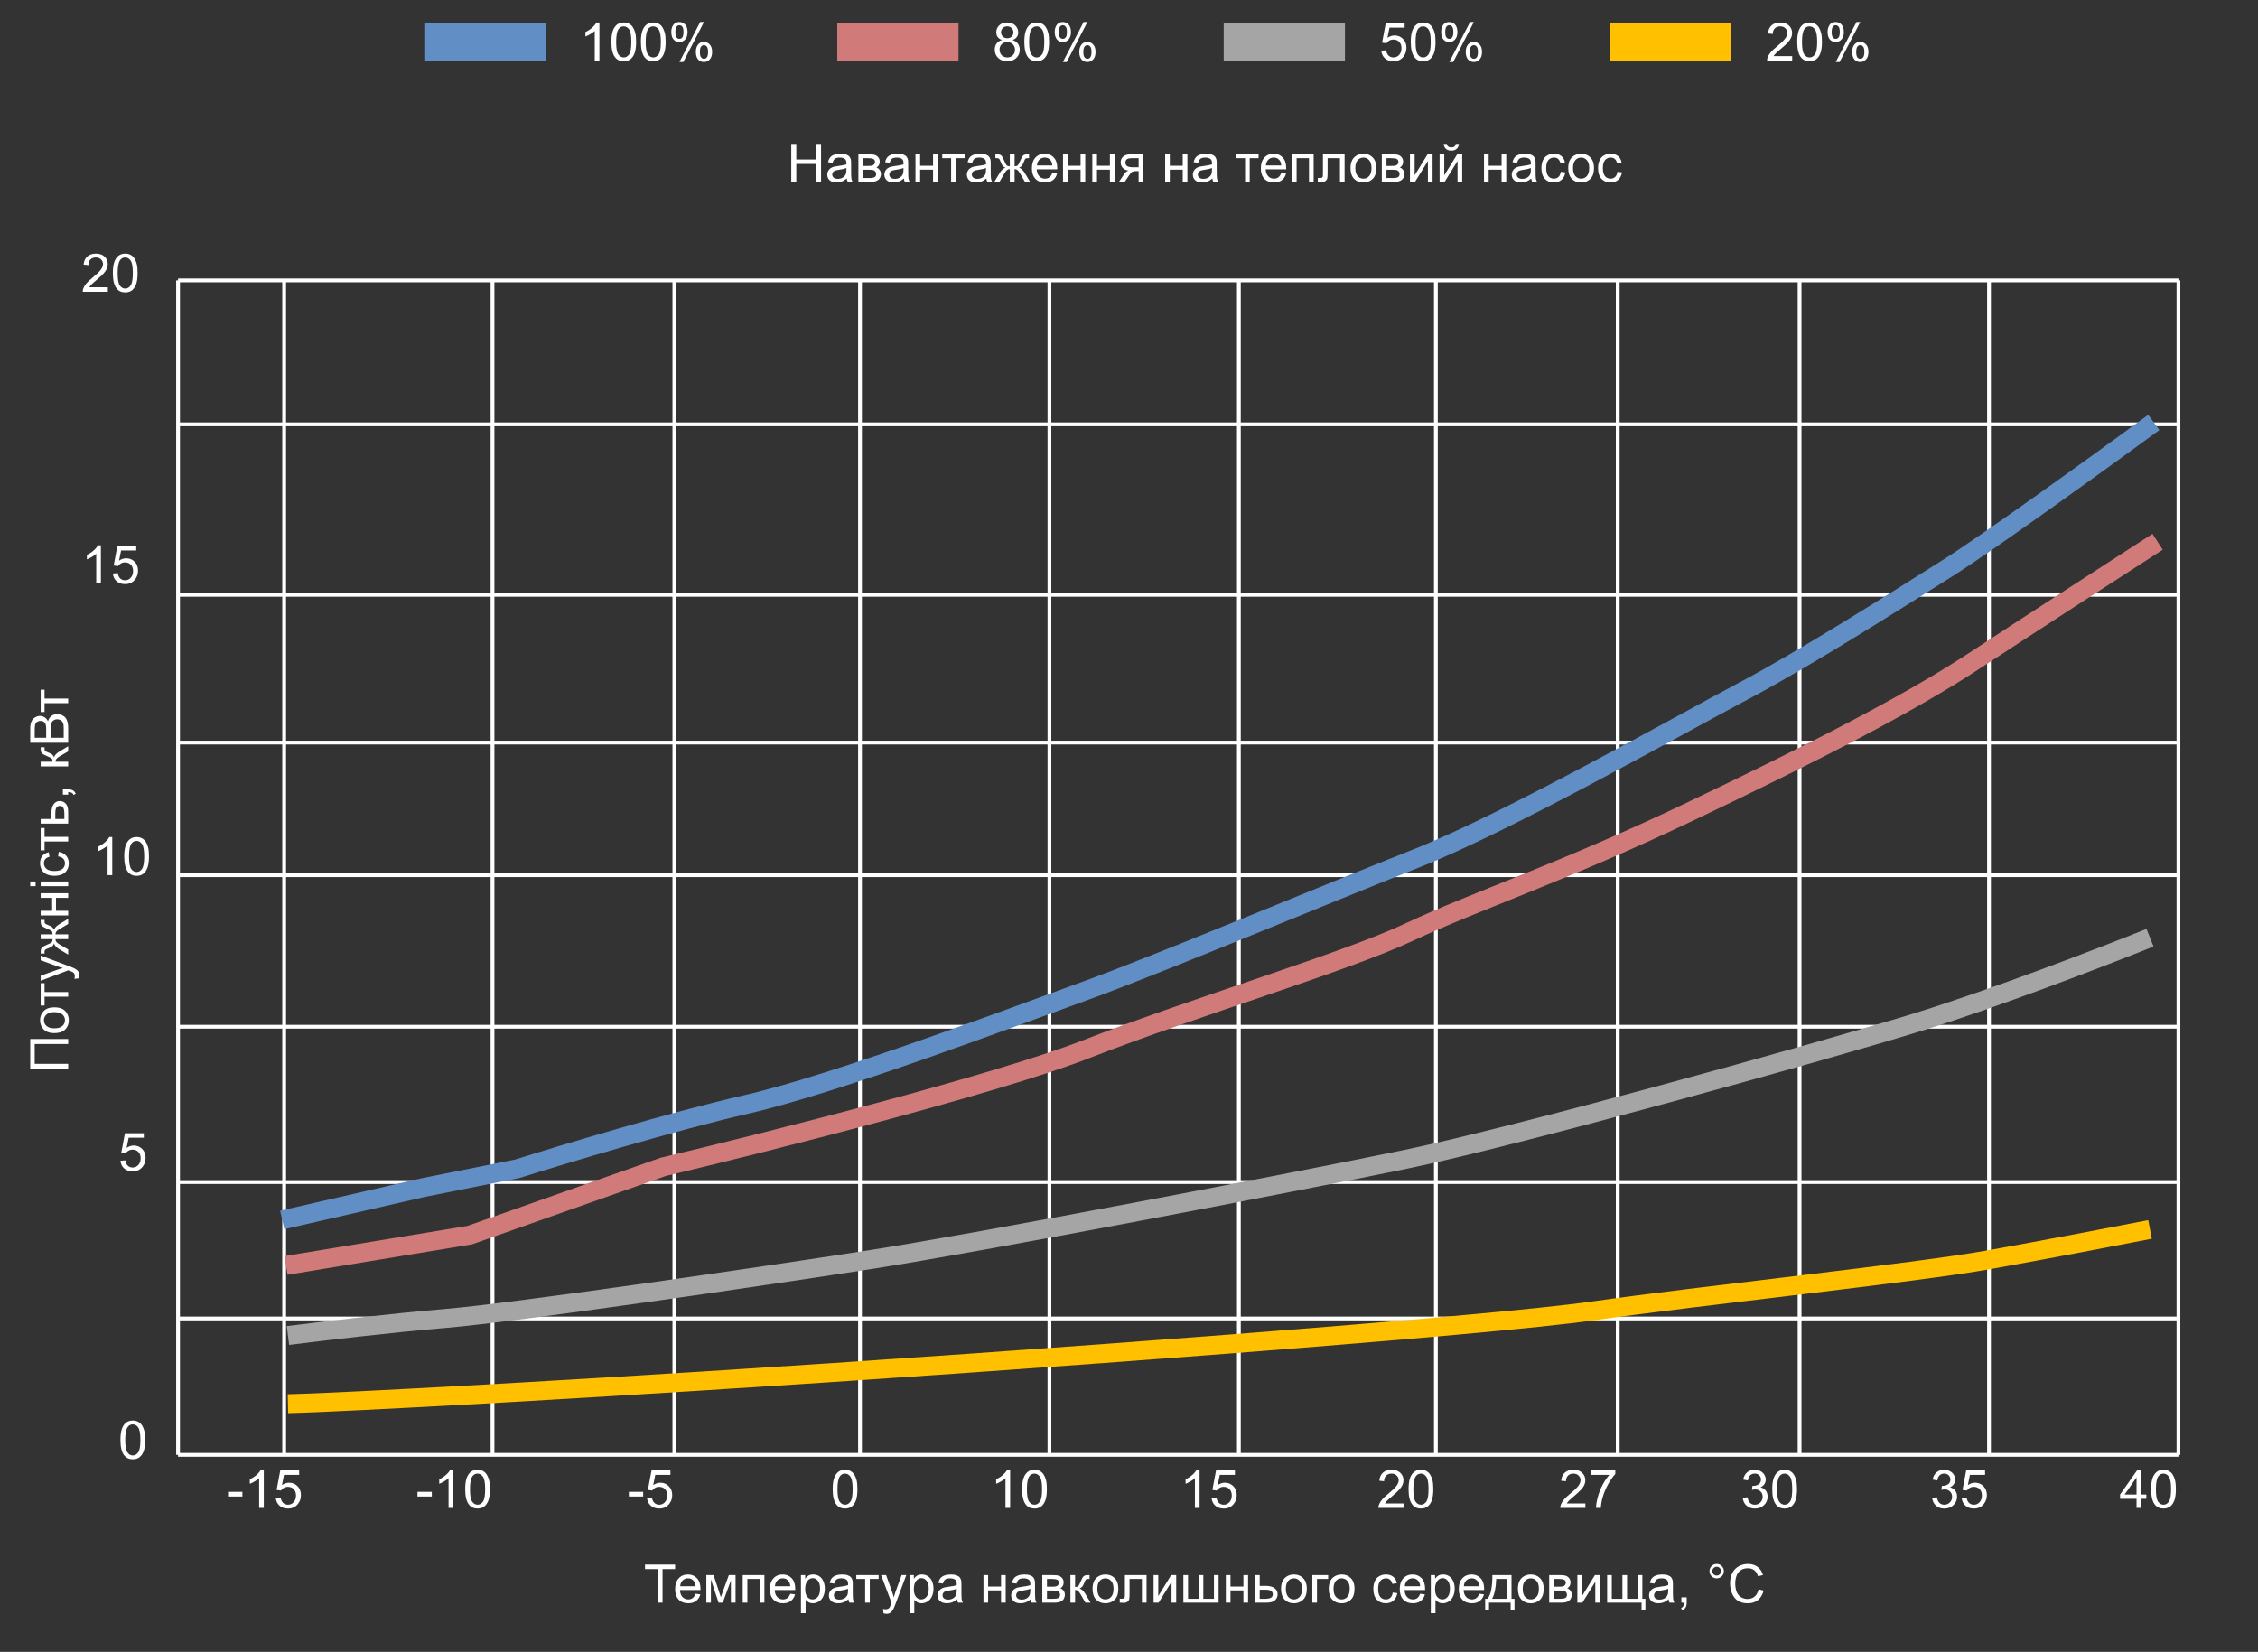 <svg width="596" height="436" viewBox="0 0 596 436" fill="none" xmlns="http://www.w3.org/2000/svg">
<rect x="0" y="0" width="596" height="436" fill="#333333" stroke="none"/>
<g clip-path="url(#clip0_28_1696)">
<path d="M158.216 16H156.985V8.159C156.689 8.442 156.299 8.724 155.816 9.007C155.338 9.289 154.907 9.501 154.524 9.643V8.453C155.213 8.13 155.814 7.738 156.329 7.277C156.844 6.817 157.209 6.37 157.423 5.938H158.216V16ZM161.374 11.058C161.374 9.873 161.495 8.92 161.736 8.2C161.982 7.476 162.345 6.917 162.823 6.525C163.306 6.133 163.912 5.938 164.642 5.938C165.179 5.938 165.651 6.047 166.057 6.266C166.462 6.48 166.797 6.792 167.062 7.202C167.326 7.608 167.533 8.104 167.684 8.692C167.834 9.276 167.909 10.064 167.909 11.058C167.909 12.233 167.788 13.184 167.547 13.908C167.305 14.628 166.943 15.187 166.46 15.583C165.981 15.975 165.375 16.171 164.642 16.171C163.675 16.171 162.917 15.825 162.365 15.132C161.704 14.298 161.374 12.94 161.374 11.058ZM162.639 11.058C162.639 12.703 162.83 13.799 163.213 14.346C163.6 14.888 164.076 15.159 164.642 15.159C165.207 15.159 165.681 14.886 166.063 14.339C166.451 13.792 166.645 12.698 166.645 11.058C166.645 9.408 166.451 8.312 166.063 7.77C165.681 7.227 165.202 6.956 164.628 6.956C164.063 6.956 163.612 7.195 163.274 7.674C162.851 8.285 162.639 9.412 162.639 11.058ZM169.167 11.058C169.167 9.873 169.288 8.92 169.529 8.2C169.775 7.476 170.138 6.917 170.616 6.525C171.099 6.133 171.705 5.938 172.435 5.938C172.972 5.938 173.444 6.047 173.85 6.266C174.255 6.48 174.59 6.792 174.854 7.202C175.119 7.608 175.326 8.104 175.477 8.692C175.627 9.276 175.702 10.064 175.702 11.058C175.702 12.233 175.581 13.184 175.34 13.908C175.098 14.628 174.736 15.187 174.253 15.583C173.774 15.975 173.168 16.171 172.435 16.171C171.468 16.171 170.71 15.825 170.158 15.132C169.497 14.298 169.167 12.94 169.167 11.058ZM170.432 11.058C170.432 12.703 170.623 13.799 171.006 14.346C171.393 14.888 171.869 15.159 172.435 15.159C173 15.159 173.474 14.886 173.856 14.339C174.244 13.792 174.438 12.698 174.438 11.058C174.438 9.408 174.244 8.312 173.856 7.77C173.474 7.227 172.995 6.956 172.421 6.956C171.856 6.956 171.405 7.195 171.067 7.674C170.644 8.285 170.432 9.412 170.432 11.058ZM177.192 8.385C177.192 7.669 177.372 7.061 177.732 6.56C178.092 6.058 178.614 5.808 179.298 5.808C179.927 5.808 180.446 6.033 180.856 6.484C181.271 6.931 181.479 7.59 181.479 8.46C181.479 9.308 181.269 9.962 180.85 10.422C180.435 10.878 179.922 11.105 179.312 11.105C178.705 11.105 178.2 10.88 177.794 10.429C177.393 9.978 177.192 9.296 177.192 8.385ZM179.332 6.655C179.027 6.655 178.771 6.787 178.566 7.052C178.366 7.316 178.266 7.801 178.266 8.508C178.266 9.15 178.368 9.604 178.573 9.868C178.778 10.128 179.031 10.258 179.332 10.258C179.642 10.258 179.897 10.126 180.098 9.861C180.303 9.597 180.405 9.114 180.405 8.412C180.405 7.765 180.303 7.312 180.098 7.052C179.893 6.787 179.637 6.655 179.332 6.655ZM179.339 16.369L184.821 5.808H185.819L180.357 16.369H179.339ZM183.673 13.648C183.673 12.928 183.853 12.32 184.213 11.823C184.573 11.322 185.097 11.071 185.785 11.071C186.414 11.071 186.934 11.297 187.344 11.748C187.758 12.195 187.966 12.853 187.966 13.724C187.966 14.571 187.756 15.225 187.337 15.685C186.922 16.141 186.407 16.369 185.792 16.369C185.186 16.369 184.68 16.144 184.274 15.692C183.873 15.237 183.673 14.555 183.673 13.648ZM185.819 11.919C185.509 11.919 185.252 12.051 185.047 12.315C184.846 12.58 184.746 13.065 184.746 13.771C184.746 14.409 184.849 14.861 185.054 15.125C185.259 15.389 185.512 15.521 185.812 15.521C186.127 15.521 186.384 15.389 186.585 15.125C186.79 14.861 186.893 14.378 186.893 13.676C186.893 13.029 186.79 12.575 186.585 12.315C186.38 12.051 186.125 11.919 185.819 11.919Z" fill="white"/>
<path d="M144 6H112V16H144V6Z" fill="#618EC4"/>
<path d="M264.475 10.565C263.964 10.379 263.586 10.112 263.34 9.766C263.094 9.419 262.971 9.005 262.971 8.521C262.971 7.792 263.233 7.179 263.757 6.683C264.281 6.186 264.978 5.938 265.849 5.938C266.724 5.938 267.428 6.193 267.961 6.703C268.494 7.209 268.761 7.827 268.761 8.556C268.761 9.021 268.638 9.426 268.392 9.772C268.15 10.114 267.781 10.379 267.284 10.565C267.899 10.766 268.367 11.089 268.686 11.536C269.009 11.983 269.171 12.516 269.171 13.136C269.171 13.992 268.868 14.713 268.262 15.296C267.656 15.879 266.858 16.171 265.869 16.171C264.88 16.171 264.083 15.879 263.477 15.296C262.87 14.708 262.567 13.977 262.567 13.102C262.567 12.45 262.731 11.905 263.06 11.468C263.392 11.026 263.864 10.725 264.475 10.565ZM264.229 8.48C264.229 8.954 264.381 9.342 264.687 9.643C264.992 9.943 265.388 10.094 265.876 10.094C266.35 10.094 266.737 9.946 267.038 9.649C267.343 9.349 267.496 8.982 267.496 8.549C267.496 8.098 267.339 7.719 267.024 7.414C266.715 7.104 266.327 6.949 265.862 6.949C265.393 6.949 265.003 7.1 264.693 7.4C264.383 7.701 264.229 8.061 264.229 8.48ZM263.832 13.108C263.832 13.459 263.914 13.799 264.078 14.127C264.247 14.455 264.495 14.71 264.823 14.893C265.151 15.07 265.505 15.159 265.883 15.159C266.471 15.159 266.956 14.97 267.339 14.592C267.722 14.213 267.913 13.733 267.913 13.149C267.913 12.557 267.715 12.067 267.318 11.68C266.926 11.292 266.434 11.099 265.842 11.099C265.263 11.099 264.782 11.29 264.399 11.673C264.021 12.056 263.832 12.534 263.832 13.108ZM270.374 11.058C270.374 9.873 270.495 8.92 270.736 8.2C270.982 7.476 271.345 6.917 271.823 6.525C272.306 6.133 272.912 5.938 273.642 5.938C274.179 5.938 274.651 6.047 275.057 6.266C275.462 6.48 275.797 6.792 276.062 7.202C276.326 7.608 276.533 8.104 276.684 8.692C276.834 9.276 276.909 10.064 276.909 11.058C276.909 12.233 276.788 13.184 276.547 13.908C276.305 14.628 275.943 15.187 275.46 15.583C274.981 15.975 274.375 16.171 273.642 16.171C272.675 16.171 271.917 15.825 271.365 15.132C270.704 14.298 270.374 12.94 270.374 11.058ZM271.639 11.058C271.639 12.703 271.83 13.799 272.213 14.346C272.6 14.888 273.076 15.159 273.642 15.159C274.207 15.159 274.681 14.886 275.063 14.339C275.451 13.792 275.645 12.698 275.645 11.058C275.645 9.408 275.451 8.312 275.063 7.77C274.681 7.227 274.202 6.956 273.628 6.956C273.063 6.956 272.612 7.195 272.274 7.674C271.851 8.285 271.639 9.412 271.639 11.058ZM278.399 8.385C278.399 7.669 278.579 7.061 278.939 6.56C279.299 6.058 279.821 5.808 280.505 5.808C281.134 5.808 281.653 6.033 282.063 6.484C282.478 6.931 282.686 7.59 282.686 8.46C282.686 9.308 282.476 9.962 282.057 10.422C281.642 10.878 281.129 11.105 280.519 11.105C279.912 11.105 279.407 10.88 279.001 10.429C278.6 9.978 278.399 9.296 278.399 8.385ZM280.539 6.655C280.234 6.655 279.979 6.787 279.773 7.052C279.573 7.316 279.473 7.801 279.473 8.508C279.473 9.15 279.575 9.604 279.78 9.868C279.985 10.128 280.238 10.258 280.539 10.258C280.849 10.258 281.104 10.126 281.305 9.861C281.51 9.597 281.612 9.114 281.612 8.412C281.612 7.765 281.51 7.312 281.305 7.052C281.1 6.787 280.844 6.655 280.539 6.655ZM280.546 16.369L286.028 5.808H287.026L281.564 16.369H280.546ZM284.88 13.648C284.88 12.928 285.06 12.32 285.42 11.823C285.78 11.322 286.304 11.071 286.992 11.071C287.621 11.071 288.141 11.297 288.551 11.748C288.965 12.195 289.173 12.853 289.173 13.724C289.173 14.571 288.963 15.225 288.544 15.685C288.129 16.141 287.614 16.369 286.999 16.369C286.393 16.369 285.887 16.144 285.481 15.692C285.08 15.237 284.88 14.555 284.88 13.648ZM287.026 11.919C286.716 11.919 286.459 12.051 286.254 12.315C286.053 12.58 285.953 13.065 285.953 13.771C285.953 14.409 286.056 14.861 286.261 15.125C286.466 15.389 286.719 15.521 287.02 15.521C287.334 15.521 287.591 15.389 287.792 15.125C287.997 14.861 288.1 14.378 288.1 13.676C288.1 13.029 287.997 12.575 287.792 12.315C287.587 12.051 287.332 11.919 287.026 11.919Z" fill="white"/>
<path d="M253 6H221V16H253V6Z" fill="#D07B79"/>
<path d="M364.581 13.375L365.873 13.266C365.969 13.895 366.19 14.368 366.536 14.688C366.887 15.002 367.309 15.159 367.801 15.159C368.393 15.159 368.895 14.936 369.305 14.489C369.715 14.043 369.92 13.45 369.92 12.712C369.92 12.01 369.722 11.456 369.325 11.051C368.933 10.645 368.418 10.442 367.78 10.442C367.384 10.442 367.026 10.534 366.707 10.716C366.388 10.894 366.137 11.126 365.955 11.413L364.8 11.263L365.771 6.115H370.754V7.291H366.755L366.215 9.984C366.816 9.565 367.448 9.355 368.108 9.355C368.983 9.355 369.722 9.659 370.323 10.265C370.925 10.871 371.226 11.65 371.226 12.602C371.226 13.509 370.961 14.293 370.433 14.954C369.79 15.765 368.913 16.171 367.801 16.171C366.889 16.171 366.144 15.916 365.565 15.405C364.991 14.895 364.663 14.218 364.581 13.375ZM372.374 11.058C372.374 9.873 372.495 8.92 372.736 8.2C372.982 7.476 373.345 6.917 373.823 6.525C374.306 6.133 374.912 5.938 375.642 5.938C376.179 5.938 376.651 6.047 377.057 6.266C377.462 6.48 377.797 6.792 378.062 7.202C378.326 7.608 378.533 8.104 378.684 8.692C378.834 9.276 378.909 10.064 378.909 11.058C378.909 12.233 378.788 13.184 378.547 13.908C378.305 14.628 377.943 15.187 377.46 15.583C376.981 15.975 376.375 16.171 375.642 16.171C374.675 16.171 373.917 15.825 373.365 15.132C372.704 14.298 372.374 12.94 372.374 11.058ZM373.639 11.058C373.639 12.703 373.83 13.799 374.213 14.346C374.6 14.888 375.076 15.159 375.642 15.159C376.207 15.159 376.681 14.886 377.063 14.339C377.451 13.792 377.645 12.698 377.645 11.058C377.645 9.408 377.451 8.312 377.063 7.77C376.681 7.227 376.202 6.956 375.628 6.956C375.063 6.956 374.612 7.195 374.274 7.674C373.851 8.285 373.639 9.412 373.639 11.058ZM380.399 8.385C380.399 7.669 380.579 7.061 380.939 6.56C381.299 6.058 381.821 5.808 382.505 5.808C383.134 5.808 383.653 6.033 384.063 6.484C384.478 6.931 384.686 7.59 384.686 8.46C384.686 9.308 384.476 9.962 384.057 10.422C383.642 10.878 383.129 11.105 382.519 11.105C381.912 11.105 381.407 10.88 381.001 10.429C380.6 9.978 380.399 9.296 380.399 8.385ZM382.539 6.655C382.234 6.655 381.979 6.787 381.773 7.052C381.573 7.316 381.473 7.801 381.473 8.508C381.473 9.15 381.575 9.604 381.78 9.868C381.985 10.128 382.238 10.258 382.539 10.258C382.849 10.258 383.104 10.126 383.305 9.861C383.51 9.597 383.612 9.114 383.612 8.412C383.612 7.765 383.51 7.312 383.305 7.052C383.1 6.787 382.844 6.655 382.539 6.655ZM382.546 16.369L388.028 5.808H389.026L383.564 16.369H382.546ZM386.88 13.648C386.88 12.928 387.06 12.32 387.42 11.823C387.78 11.322 388.304 11.071 388.992 11.071C389.621 11.071 390.141 11.297 390.551 11.748C390.965 12.195 391.173 12.853 391.173 13.724C391.173 14.571 390.963 15.225 390.544 15.685C390.129 16.141 389.614 16.369 388.999 16.369C388.393 16.369 387.887 16.144 387.481 15.692C387.08 15.237 386.88 14.555 386.88 13.648ZM389.026 11.919C388.716 11.919 388.459 12.051 388.254 12.315C388.053 12.58 387.953 13.065 387.953 13.771C387.953 14.409 388.056 14.861 388.261 15.125C388.466 15.389 388.719 15.521 389.02 15.521C389.334 15.521 389.591 15.389 389.792 15.125C389.997 14.861 390.1 14.378 390.1 13.676C390.1 13.029 389.997 12.575 389.792 12.315C389.587 12.051 389.332 11.919 389.026 11.919Z" fill="white"/>
<path d="M355 6H323V16H355V6Z" fill="#A5A5A5"/>
<path d="M473.048 14.817V16H466.424C466.415 15.704 466.463 15.419 466.567 15.146C466.736 14.694 467.005 14.25 467.374 13.812C467.748 13.375 468.285 12.869 468.987 12.295C470.076 11.402 470.812 10.695 471.195 10.176C471.578 9.652 471.77 9.157 471.77 8.692C471.77 8.205 471.594 7.795 471.243 7.462C470.897 7.125 470.443 6.956 469.883 6.956C469.29 6.956 468.816 7.134 468.461 7.489C468.105 7.845 467.925 8.337 467.921 8.966L466.656 8.836C466.743 7.893 467.069 7.175 467.634 6.683C468.199 6.186 468.958 5.938 469.91 5.938C470.872 5.938 471.633 6.204 472.193 6.737C472.754 7.271 473.034 7.931 473.034 8.72C473.034 9.121 472.952 9.515 472.788 9.902C472.624 10.29 472.351 10.698 471.968 11.126C471.59 11.554 470.958 12.142 470.074 12.89C469.336 13.509 468.862 13.931 468.652 14.154C468.443 14.373 468.27 14.594 468.133 14.817H473.048ZM474.374 11.058C474.374 9.873 474.495 8.92 474.736 8.2C474.982 7.476 475.345 6.917 475.823 6.525C476.306 6.133 476.912 5.938 477.642 5.938C478.179 5.938 478.651 6.047 479.057 6.266C479.462 6.48 479.797 6.792 480.062 7.202C480.326 7.608 480.533 8.104 480.684 8.692C480.834 9.276 480.909 10.064 480.909 11.058C480.909 12.233 480.788 13.184 480.547 13.908C480.305 14.628 479.943 15.187 479.46 15.583C478.981 15.975 478.375 16.171 477.642 16.171C476.675 16.171 475.917 15.825 475.365 15.132C474.704 14.298 474.374 12.94 474.374 11.058ZM475.639 11.058C475.639 12.703 475.83 13.799 476.213 14.346C476.6 14.888 477.076 15.159 477.642 15.159C478.207 15.159 478.681 14.886 479.063 14.339C479.451 13.792 479.645 12.698 479.645 11.058C479.645 9.408 479.451 8.312 479.063 7.77C478.681 7.227 478.202 6.956 477.628 6.956C477.063 6.956 476.612 7.195 476.274 7.674C475.851 8.285 475.639 9.412 475.639 11.058ZM482.399 8.385C482.399 7.669 482.579 7.061 482.939 6.56C483.299 6.058 483.821 5.808 484.505 5.808C485.134 5.808 485.653 6.033 486.063 6.484C486.478 6.931 486.686 7.59 486.686 8.46C486.686 9.308 486.476 9.962 486.057 10.422C485.642 10.878 485.129 11.105 484.519 11.105C483.912 11.105 483.407 10.88 483.001 10.429C482.6 9.978 482.399 9.296 482.399 8.385ZM484.539 6.655C484.234 6.655 483.979 6.787 483.773 7.052C483.573 7.316 483.473 7.801 483.473 8.508C483.473 9.15 483.575 9.604 483.78 9.868C483.985 10.128 484.238 10.258 484.539 10.258C484.849 10.258 485.104 10.126 485.305 9.861C485.51 9.597 485.612 9.114 485.612 8.412C485.612 7.765 485.51 7.312 485.305 7.052C485.1 6.787 484.844 6.655 484.539 6.655ZM484.546 16.369L490.028 5.808H491.026L485.564 16.369H484.546ZM488.88 13.648C488.88 12.928 489.06 12.32 489.42 11.823C489.78 11.322 490.304 11.071 490.992 11.071C491.621 11.071 492.141 11.297 492.551 11.748C492.965 12.195 493.173 12.853 493.173 13.724C493.173 14.571 492.963 15.225 492.544 15.685C492.129 16.141 491.614 16.369 490.999 16.369C490.393 16.369 489.887 16.144 489.481 15.692C489.08 15.237 488.88 14.555 488.88 13.648ZM491.026 11.919C490.716 11.919 490.459 12.051 490.254 12.315C490.053 12.58 489.953 13.065 489.953 13.771C489.953 14.409 490.056 14.861 490.261 15.125C490.466 15.389 490.719 15.521 491.02 15.521C491.334 15.521 491.591 15.389 491.792 15.125C491.997 14.861 492.1 14.378 492.1 13.676C492.1 13.029 491.997 12.575 491.792 12.315C491.587 12.051 491.332 11.919 491.026 11.919Z" fill="white"/>
<path d="M457 6H425V16H457V6Z" fill="#FFC000"/>
<path d="M47 384H575" stroke="white"/>
<path d="M47 312H575" stroke="white"/>
<path d="M47 231H575" stroke="white"/>
<path d="M47 157H575" stroke="white"/>
<path d="M47 112H575" stroke="white"/>
<path d="M47 196H575" stroke="white"/>
<path d="M47 271H575" stroke="white"/>
<path d="M47 348H575" stroke="white"/>
<path d="M47 74H575" stroke="white"/>
<path d="M47 74V384" stroke="white"/>
<path d="M75 74V384" stroke="white"/>
<path d="M130 74V384" stroke="white"/>
<path d="M178 74V384" stroke="white"/>
<path d="M227 74V384" stroke="white"/>
<path d="M277 74V384" stroke="white"/>
<path d="M327 74V384" stroke="white"/>
<path d="M379 74V384" stroke="white"/>
<path d="M427 74V384" stroke="white"/>
<path d="M475 74V384" stroke="white"/>
<path d="M525 74V384" stroke="white"/>
<path d="M575 74V384" stroke="white"/>
<path d="M31.788 380.058C31.788 378.873 31.909 377.92 32.15 377.2C32.397 376.476 32.759 375.917 33.237 375.525C33.72 375.133 34.327 374.938 35.056 374.938C35.593 374.938 36.065 375.047 36.471 375.266C36.876 375.48 37.211 375.792 37.476 376.202C37.74 376.608 37.947 377.104 38.098 377.692C38.248 378.276 38.323 379.064 38.323 380.058C38.323 381.233 38.203 382.184 37.961 382.908C37.719 383.628 37.357 384.187 36.874 384.583C36.395 384.975 35.789 385.171 35.056 385.171C34.09 385.171 33.331 384.825 32.779 384.132C32.118 383.298 31.788 381.94 31.788 380.058ZM33.053 380.058C33.053 381.703 33.244 382.799 33.627 383.346C34.014 383.888 34.491 384.159 35.056 384.159C35.621 384.159 36.095 383.886 36.477 383.339C36.865 382.792 37.059 381.698 37.059 380.058C37.059 378.408 36.865 377.312 36.477 376.77C36.095 376.227 35.616 375.956 35.042 375.956C34.477 375.956 34.026 376.195 33.688 376.674C33.265 377.285 33.053 378.412 33.053 380.058Z" fill="white"/>
<path d="M31.788 306.375L33.08 306.266C33.176 306.895 33.397 307.368 33.743 307.688C34.094 308.002 34.516 308.159 35.008 308.159C35.6 308.159 36.102 307.936 36.512 307.489C36.922 307.043 37.127 306.45 37.127 305.712C37.127 305.01 36.929 304.456 36.532 304.051C36.14 303.645 35.625 303.442 34.987 303.442C34.591 303.442 34.233 303.534 33.914 303.716C33.595 303.894 33.344 304.126 33.162 304.413L32.007 304.263L32.977 299.115H37.961V300.291H33.962L33.422 302.984C34.023 302.565 34.655 302.355 35.315 302.355C36.19 302.355 36.929 302.659 37.53 303.265C38.132 303.871 38.433 304.65 38.433 305.603C38.433 306.509 38.168 307.293 37.64 307.954C36.997 308.765 36.12 309.171 35.008 309.171C34.096 309.171 33.351 308.916 32.773 308.405C32.198 307.895 31.87 307.218 31.788 306.375Z" fill="white"/>
<path d="M29.63 231H28.399V223.159C28.103 223.442 27.713 223.724 27.23 224.007C26.752 224.289 26.321 224.501 25.939 224.643V223.453C26.627 223.13 27.228 222.738 27.743 222.277C28.258 221.817 28.623 221.37 28.837 220.938H29.63V231ZM32.788 226.058C32.788 224.873 32.909 223.92 33.15 223.2C33.397 222.476 33.759 221.917 34.237 221.525C34.72 221.133 35.327 220.938 36.056 220.938C36.593 220.938 37.065 221.047 37.471 221.266C37.876 221.48 38.211 221.792 38.476 222.202C38.74 222.608 38.947 223.104 39.098 223.692C39.248 224.276 39.323 225.064 39.323 226.058C39.323 227.233 39.203 228.184 38.961 228.908C38.719 229.628 38.357 230.187 37.874 230.583C37.395 230.975 36.789 231.171 36.056 231.171C35.09 231.171 34.331 230.825 33.779 230.132C33.118 229.298 32.788 227.94 32.788 226.058ZM34.053 226.058C34.053 227.703 34.244 228.799 34.627 229.346C35.014 229.888 35.491 230.159 36.056 230.159C36.621 230.159 37.095 229.886 37.477 229.339C37.865 228.792 38.059 227.698 38.059 226.058C38.059 224.408 37.865 223.312 37.477 222.77C37.095 222.227 36.616 221.956 36.042 221.956C35.477 221.956 35.026 222.195 34.688 222.674C34.265 223.285 34.053 224.412 34.053 226.058Z" fill="white"/>
<path d="M26.63 154H25.399V146.159C25.103 146.442 24.713 146.724 24.23 147.007C23.752 147.289 23.321 147.501 22.939 147.643V146.453C23.627 146.13 24.228 145.738 24.743 145.277C25.258 144.817 25.623 144.37 25.837 143.938H26.63V154ZM29.788 151.375L31.08 151.266C31.176 151.895 31.397 152.368 31.743 152.688C32.094 153.002 32.516 153.159 33.008 153.159C33.6 153.159 34.102 152.936 34.512 152.489C34.922 152.043 35.127 151.45 35.127 150.712C35.127 150.01 34.929 149.456 34.532 149.051C34.14 148.645 33.625 148.442 32.987 148.442C32.591 148.442 32.233 148.534 31.914 148.716C31.595 148.894 31.344 149.126 31.162 149.413L30.007 149.263L30.977 144.115H35.961V145.291H31.962L31.422 147.984C32.023 147.565 32.655 147.355 33.315 147.355C34.19 147.355 34.929 147.659 35.53 148.265C36.132 148.871 36.433 149.65 36.433 150.603C36.433 151.509 36.168 152.293 35.64 152.954C34.997 153.765 34.12 154.171 33.008 154.171C32.096 154.171 31.351 153.916 30.773 153.405C30.198 152.895 29.87 152.218 29.788 151.375Z" fill="white"/>
<path d="M28.462 75.817V77H21.838C21.829 76.704 21.877 76.419 21.981 76.145C22.15 75.694 22.419 75.25 22.788 74.812C23.162 74.375 23.7 73.869 24.401 73.295C25.491 72.402 26.227 71.695 26.609 71.176C26.992 70.652 27.184 70.157 27.184 69.692C27.184 69.205 27.008 68.795 26.657 68.462C26.311 68.125 25.857 67.956 25.297 67.956C24.704 67.956 24.23 68.134 23.875 68.489C23.52 68.845 23.34 69.337 23.335 69.966L22.07 69.836C22.157 68.893 22.483 68.175 23.048 67.683C23.613 67.186 24.372 66.938 25.324 66.938C26.286 66.938 27.047 67.204 27.607 67.737C28.168 68.27 28.448 68.931 28.448 69.72C28.448 70.121 28.366 70.515 28.202 70.902C28.038 71.29 27.765 71.698 27.382 72.126C27.004 72.554 26.372 73.142 25.488 73.89C24.75 74.509 24.276 74.931 24.066 75.154C23.857 75.373 23.684 75.594 23.547 75.817H28.462ZM29.788 72.058C29.788 70.873 29.909 69.92 30.15 69.2C30.396 68.476 30.759 67.917 31.237 67.525C31.72 67.133 32.327 66.938 33.056 66.938C33.593 66.938 34.065 67.047 34.471 67.266C34.876 67.48 35.211 67.792 35.476 68.202C35.74 68.608 35.947 69.105 36.098 69.692C36.248 70.276 36.323 71.064 36.323 72.058C36.323 73.233 36.203 74.184 35.961 74.908C35.719 75.628 35.357 76.186 34.874 76.583C34.395 76.975 33.789 77.171 33.056 77.171C32.09 77.171 31.331 76.825 30.779 76.132C30.119 75.298 29.788 73.94 29.788 72.058ZM31.053 72.058C31.053 73.703 31.244 74.799 31.627 75.346C32.014 75.888 32.491 76.159 33.056 76.159C33.621 76.159 34.095 75.886 34.477 75.339C34.865 74.792 35.059 73.698 35.059 72.058C35.059 70.408 34.865 69.312 34.477 68.769C34.095 68.227 33.616 67.956 33.042 67.956C32.477 67.956 32.026 68.195 31.689 68.674C31.265 69.284 31.053 70.412 31.053 72.058Z" fill="white"/>
<path d="M60.196 394.992V393.755H63.977V394.992H60.196ZM69.63 398H68.399V390.159C68.103 390.442 67.713 390.724 67.231 391.007C66.752 391.289 66.321 391.501 65.939 391.643V390.453C66.627 390.13 67.228 389.738 67.743 389.277C68.258 388.817 68.623 388.37 68.837 387.938H69.63V398ZM72.788 395.375L74.08 395.266C74.176 395.895 74.397 396.368 74.743 396.688C75.094 397.002 75.516 397.159 76.008 397.159C76.6 397.159 77.102 396.936 77.512 396.489C77.922 396.043 78.127 395.45 78.127 394.712C78.127 394.01 77.929 393.456 77.532 393.051C77.14 392.645 76.625 392.442 75.987 392.442C75.591 392.442 75.233 392.534 74.914 392.716C74.595 392.894 74.344 393.126 74.162 393.413L73.007 393.263L73.978 388.115H78.961V389.291H74.962L74.422 391.984C75.023 391.565 75.655 391.355 76.315 391.355C77.19 391.355 77.929 391.659 78.53 392.265C79.132 392.871 79.433 393.65 79.433 394.603C79.433 395.509 79.168 396.293 78.64 396.954C77.997 397.765 77.12 398.171 76.008 398.171C75.096 398.171 74.351 397.916 73.772 397.405C73.198 396.895 72.87 396.218 72.788 395.375Z" fill="white"/>
<path d="M110.196 394.992V393.755H113.977V394.992H110.196ZM119.63 398H118.399V390.159C118.103 390.442 117.714 390.724 117.23 391.007C116.752 391.289 116.321 391.501 115.938 391.643V390.453C116.627 390.13 117.228 389.738 117.743 389.277C118.258 388.817 118.623 388.37 118.837 387.938H119.63V398ZM122.788 393.058C122.788 391.873 122.909 390.92 123.15 390.2C123.396 389.476 123.759 388.917 124.237 388.525C124.72 388.133 125.326 387.938 126.056 387.938C126.593 387.938 127.065 388.047 127.471 388.266C127.876 388.48 128.211 388.792 128.476 389.202C128.74 389.608 128.947 390.104 129.098 390.692C129.248 391.276 129.323 392.064 129.323 393.058C129.323 394.233 129.202 395.184 128.961 395.908C128.719 396.628 128.357 397.187 127.874 397.583C127.396 397.975 126.789 398.171 126.056 398.171C125.09 398.171 124.331 397.825 123.779 397.132C123.118 396.298 122.788 394.94 122.788 393.058ZM124.053 393.058C124.053 394.703 124.244 395.799 124.627 396.346C125.014 396.888 125.491 397.159 126.056 397.159C126.621 397.159 127.095 396.886 127.478 396.339C127.865 395.792 128.059 394.698 128.059 393.058C128.059 391.408 127.865 390.312 127.478 389.77C127.095 389.227 126.616 388.956 126.042 388.956C125.477 388.956 125.026 389.195 124.688 389.674C124.265 390.285 124.053 391.412 124.053 393.058Z" fill="white"/>
<path d="M165.989 394.992V393.755H169.77V394.992H165.989ZM170.788 395.375L172.08 395.266C172.176 395.895 172.397 396.368 172.743 396.688C173.094 397.002 173.516 397.159 174.008 397.159C174.6 397.159 175.102 396.936 175.512 396.489C175.922 396.043 176.127 395.45 176.127 394.712C176.127 394.01 175.929 393.456 175.532 393.051C175.14 392.645 174.625 392.442 173.987 392.442C173.591 392.442 173.233 392.534 172.914 392.716C172.595 392.894 172.344 393.126 172.162 393.413L171.007 393.263L171.978 388.115H176.961V389.291H172.962L172.422 391.984C173.023 391.565 173.655 391.355 174.315 391.355C175.19 391.355 175.929 391.659 176.53 392.265C177.132 392.871 177.433 393.65 177.433 394.603C177.433 395.509 177.168 396.293 176.64 396.954C175.997 397.765 175.12 398.171 174.008 398.171C173.096 398.171 172.351 397.916 171.772 397.405C171.198 396.895 170.87 396.218 170.788 395.375Z" fill="white"/>
<path d="M219.788 393.058C219.788 391.873 219.909 390.92 220.15 390.2C220.396 389.476 220.759 388.917 221.237 388.525C221.72 388.133 222.326 387.938 223.056 387.938C223.593 387.938 224.065 388.047 224.471 388.266C224.876 388.48 225.211 388.792 225.476 389.202C225.74 389.608 225.947 390.104 226.098 390.692C226.248 391.276 226.323 392.064 226.323 393.058C226.323 394.233 226.202 395.184 225.961 395.908C225.719 396.628 225.357 397.187 224.874 397.583C224.396 397.975 223.789 398.171 223.056 398.171C222.09 398.171 221.331 397.825 220.779 397.132C220.118 396.298 219.788 394.94 219.788 393.058ZM221.053 393.058C221.053 394.703 221.244 395.799 221.627 396.346C222.014 396.888 222.491 397.159 223.056 397.159C223.621 397.159 224.095 396.886 224.478 396.339C224.865 395.792 225.059 394.698 225.059 393.058C225.059 391.408 224.865 390.312 224.478 389.77C224.095 389.227 223.616 388.956 223.042 388.956C222.477 388.956 222.026 389.195 221.688 389.674C221.265 390.285 221.053 391.412 221.053 393.058Z" fill="white"/>
<path d="M266.63 398H265.399V390.159C265.103 390.442 264.714 390.724 264.23 391.007C263.752 391.289 263.321 391.501 262.938 391.643V390.453C263.627 390.13 264.228 389.738 264.743 389.277C265.258 388.817 265.623 388.37 265.837 387.938H266.63V398ZM269.788 393.058C269.788 391.873 269.909 390.92 270.15 390.2C270.396 389.476 270.759 388.917 271.237 388.525C271.72 388.133 272.326 387.938 273.056 387.938C273.593 387.938 274.065 388.047 274.471 388.266C274.876 388.48 275.211 388.792 275.476 389.202C275.74 389.608 275.947 390.104 276.098 390.692C276.248 391.276 276.323 392.064 276.323 393.058C276.323 394.233 276.202 395.184 275.961 395.908C275.719 396.628 275.357 397.187 274.874 397.583C274.396 397.975 273.789 398.171 273.056 398.171C272.09 398.171 271.331 397.825 270.779 397.132C270.118 396.298 269.788 394.94 269.788 393.058ZM271.053 393.058C271.053 394.703 271.244 395.799 271.627 396.346C272.014 396.888 272.491 397.159 273.056 397.159C273.621 397.159 274.095 396.886 274.478 396.339C274.865 395.792 275.059 394.698 275.059 393.058C275.059 391.408 274.865 390.312 274.478 389.77C274.095 389.227 273.616 388.956 273.042 388.956C272.477 388.956 272.026 389.195 271.688 389.674C271.265 390.285 271.053 391.412 271.053 393.058Z" fill="white"/>
<path d="M316.63 398H315.399V390.159C315.103 390.442 314.714 390.724 314.23 391.007C313.752 391.289 313.321 391.501 312.938 391.643V390.453C313.627 390.13 314.228 389.738 314.743 389.277C315.258 388.817 315.623 388.37 315.837 387.938H316.63V398ZM319.788 395.375L321.08 395.266C321.176 395.895 321.397 396.368 321.743 396.688C322.094 397.002 322.516 397.159 323.008 397.159C323.6 397.159 324.102 396.936 324.512 396.489C324.922 396.043 325.127 395.45 325.127 394.712C325.127 394.01 324.929 393.456 324.532 393.051C324.14 392.645 323.625 392.442 322.987 392.442C322.591 392.442 322.233 392.534 321.914 392.716C321.595 392.894 321.344 393.126 321.162 393.413L320.007 393.263L320.978 388.115H325.961V389.291H321.962L321.422 391.984C322.023 391.565 322.655 391.355 323.315 391.355C324.19 391.355 324.929 391.659 325.53 392.265C326.132 392.871 326.433 393.65 326.433 394.603C326.433 395.509 326.168 396.293 325.64 396.954C324.997 397.765 324.12 398.171 323.008 398.171C322.096 398.171 321.351 397.916 320.772 397.405C320.198 396.895 319.87 396.218 319.788 395.375Z" fill="white"/>
<path d="M370.462 396.817V398H363.838C363.829 397.704 363.877 397.419 363.981 397.146C364.15 396.694 364.419 396.25 364.788 395.812C365.162 395.375 365.7 394.869 366.401 394.295C367.491 393.402 368.227 392.695 368.609 392.176C368.992 391.652 369.184 391.157 369.184 390.692C369.184 390.205 369.008 389.795 368.657 389.462C368.311 389.125 367.857 388.956 367.297 388.956C366.704 388.956 366.23 389.134 365.875 389.489C365.52 389.845 365.34 390.337 365.335 390.966L364.07 390.836C364.157 389.893 364.483 389.175 365.048 388.683C365.613 388.186 366.372 387.938 367.324 387.938C368.286 387.938 369.047 388.204 369.607 388.737C370.168 389.271 370.448 389.931 370.448 390.72C370.448 391.121 370.366 391.515 370.202 391.902C370.038 392.29 369.765 392.698 369.382 393.126C369.004 393.554 368.372 394.142 367.488 394.89C366.75 395.509 366.276 395.931 366.066 396.154C365.857 396.373 365.684 396.594 365.547 396.817H370.462ZM371.788 393.058C371.788 391.873 371.909 390.92 372.15 390.2C372.396 389.476 372.759 388.917 373.237 388.525C373.72 388.133 374.326 387.938 375.056 387.938C375.593 387.938 376.065 388.047 376.471 388.266C376.876 388.48 377.211 388.792 377.476 389.202C377.74 389.608 377.947 390.104 378.098 390.692C378.248 391.276 378.323 392.064 378.323 393.058C378.323 394.233 378.202 395.184 377.961 395.908C377.719 396.628 377.357 397.187 376.874 397.583C376.396 397.975 375.789 398.171 375.056 398.171C374.09 398.171 373.331 397.825 372.779 397.132C372.118 396.298 371.788 394.94 371.788 393.058ZM373.053 393.058C373.053 394.703 373.244 395.799 373.627 396.346C374.014 396.888 374.491 397.159 375.056 397.159C375.621 397.159 376.095 396.886 376.478 396.339C376.865 395.792 377.059 394.698 377.059 393.058C377.059 391.408 376.865 390.312 376.478 389.77C376.095 389.227 375.616 388.956 375.042 388.956C374.477 388.956 374.026 389.195 373.688 389.674C373.265 390.285 373.053 391.412 373.053 393.058Z" fill="white"/>
<path d="M418.462 396.817V398H411.838C411.829 397.704 411.877 397.419 411.981 397.146C412.15 396.694 412.419 396.25 412.788 395.812C413.162 395.375 413.7 394.869 414.401 394.295C415.491 393.402 416.227 392.695 416.609 392.176C416.992 391.652 417.184 391.157 417.184 390.692C417.184 390.205 417.008 389.795 416.657 389.462C416.311 389.125 415.857 388.956 415.297 388.956C414.704 388.956 414.23 389.134 413.875 389.489C413.52 389.845 413.34 390.337 413.335 390.966L412.07 390.836C412.157 389.893 412.483 389.175 413.048 388.683C413.613 388.186 414.372 387.938 415.324 387.938C416.286 387.938 417.047 388.204 417.607 388.737C418.168 389.271 418.448 389.931 418.448 390.72C418.448 391.121 418.366 391.515 418.202 391.902C418.038 392.29 417.765 392.698 417.382 393.126C417.004 393.554 416.372 394.142 415.488 394.89C414.75 395.509 414.276 395.931 414.066 396.154C413.857 396.373 413.684 396.594 413.547 396.817H418.462ZM419.87 389.291V388.108H426.357V389.065C425.719 389.744 425.086 390.647 424.457 391.772C423.833 392.898 423.35 394.056 423.008 395.245C422.762 396.084 422.604 397.002 422.536 398H421.271C421.285 397.212 421.44 396.259 421.736 395.143C422.033 394.026 422.456 392.951 423.008 391.916C423.564 390.877 424.154 390.002 424.778 389.291H419.87Z" fill="white"/>
<path d="M460.002 395.354L461.232 395.19C461.374 395.888 461.613 396.391 461.95 396.701C462.292 397.007 462.707 397.159 463.194 397.159C463.773 397.159 464.261 396.959 464.657 396.558C465.058 396.157 465.259 395.66 465.259 395.067C465.259 394.502 465.074 394.037 464.705 393.673C464.336 393.304 463.867 393.119 463.297 393.119C463.064 393.119 462.775 393.165 462.429 393.256L462.565 392.176C462.647 392.185 462.714 392.189 462.764 392.189C463.288 392.189 463.759 392.053 464.179 391.779C464.598 391.506 464.808 391.084 464.808 390.515C464.808 390.063 464.655 389.69 464.35 389.394C464.044 389.097 463.65 388.949 463.167 388.949C462.688 388.949 462.29 389.1 461.971 389.4C461.652 389.701 461.447 390.152 461.355 390.754L460.125 390.535C460.275 389.71 460.617 389.072 461.15 388.621C461.684 388.165 462.347 387.938 463.14 387.938C463.687 387.938 464.19 388.056 464.65 388.293C465.111 388.525 465.462 388.844 465.703 389.25C465.949 389.656 466.072 390.086 466.072 390.542C466.072 390.975 465.956 391.369 465.724 391.725C465.491 392.08 465.147 392.363 464.691 392.572C465.284 392.709 465.744 392.994 466.072 393.427C466.4 393.855 466.564 394.393 466.564 395.04C466.564 395.915 466.245 396.658 465.607 397.269C464.969 397.875 464.163 398.178 463.188 398.178C462.308 398.178 461.576 397.916 460.993 397.392C460.414 396.868 460.084 396.188 460.002 395.354ZM467.788 393.058C467.788 391.873 467.909 390.92 468.15 390.2C468.396 389.476 468.759 388.917 469.237 388.525C469.72 388.133 470.326 387.938 471.056 387.938C471.593 387.938 472.065 388.047 472.471 388.266C472.876 388.48 473.211 388.792 473.476 389.202C473.74 389.608 473.947 390.104 474.098 390.692C474.248 391.276 474.323 392.064 474.323 393.058C474.323 394.233 474.202 395.184 473.961 395.908C473.719 396.628 473.357 397.187 472.874 397.583C472.396 397.975 471.789 398.171 471.056 398.171C470.09 398.171 469.331 397.825 468.779 397.132C468.118 396.298 467.788 394.94 467.788 393.058ZM469.053 393.058C469.053 394.703 469.244 395.799 469.627 396.346C470.014 396.888 470.491 397.159 471.056 397.159C471.621 397.159 472.095 396.886 472.478 396.339C472.865 395.792 473.059 394.698 473.059 393.058C473.059 391.408 472.865 390.312 472.478 389.77C472.095 389.227 471.616 388.956 471.042 388.956C470.477 388.956 470.026 389.195 469.688 389.674C469.265 390.285 469.053 391.412 469.053 393.058Z" fill="white"/>
<path d="M510.002 395.354L511.232 395.19C511.374 395.888 511.613 396.391 511.95 396.701C512.292 397.007 512.707 397.159 513.194 397.159C513.773 397.159 514.261 396.959 514.657 396.558C515.058 396.157 515.259 395.66 515.259 395.067C515.259 394.502 515.074 394.037 514.705 393.673C514.336 393.304 513.867 393.119 513.297 393.119C513.064 393.119 512.775 393.165 512.429 393.256L512.565 392.176C512.647 392.185 512.714 392.189 512.764 392.189C513.288 392.189 513.759 392.053 514.179 391.779C514.598 391.506 514.808 391.084 514.808 390.515C514.808 390.063 514.655 389.69 514.35 389.394C514.044 389.097 513.65 388.949 513.167 388.949C512.688 388.949 512.29 389.1 511.971 389.4C511.652 389.701 511.447 390.152 511.355 390.754L510.125 390.535C510.275 389.71 510.617 389.072 511.15 388.621C511.684 388.165 512.347 387.938 513.14 387.938C513.687 387.938 514.19 388.056 514.65 388.293C515.111 388.525 515.462 388.844 515.703 389.25C515.949 389.656 516.072 390.086 516.072 390.542C516.072 390.975 515.956 391.369 515.724 391.725C515.491 392.08 515.147 392.363 514.691 392.572C515.284 392.709 515.744 392.994 516.072 393.427C516.4 393.855 516.564 394.393 516.564 395.04C516.564 395.915 516.245 396.658 515.607 397.269C514.969 397.875 514.163 398.178 513.188 398.178C512.308 398.178 511.576 397.916 510.993 397.392C510.414 396.868 510.084 396.188 510.002 395.354ZM517.788 395.375L519.08 395.266C519.176 395.895 519.397 396.368 519.743 396.688C520.094 397.002 520.516 397.159 521.008 397.159C521.6 397.159 522.102 396.936 522.512 396.489C522.922 396.043 523.127 395.45 523.127 394.712C523.127 394.01 522.929 393.456 522.532 393.051C522.14 392.645 521.625 392.442 520.987 392.442C520.591 392.442 520.233 392.534 519.914 392.716C519.595 392.894 519.344 393.126 519.162 393.413L518.007 393.263L518.978 388.115H523.961V389.291H519.962L519.422 391.984C520.023 391.565 520.655 391.355 521.315 391.355C522.19 391.355 522.929 391.659 523.53 392.265C524.132 392.871 524.433 393.65 524.433 394.603C524.433 395.509 524.168 396.293 523.64 396.954C522.997 397.765 522.12 398.171 521.008 398.171C520.096 398.171 519.351 397.916 518.772 397.405C518.198 396.895 517.87 396.218 517.788 395.375Z" fill="white"/>
<path d="M563.939 398V395.601H559.592V394.473L564.165 387.979H565.17V394.473H566.523V395.601H565.17V398H563.939ZM563.939 394.473V389.954L560.802 394.473H563.939ZM567.788 393.058C567.788 391.873 567.909 390.92 568.15 390.2C568.396 389.476 568.759 388.917 569.237 388.525C569.72 388.133 570.326 387.938 571.056 387.938C571.593 387.938 572.065 388.047 572.471 388.266C572.876 388.48 573.211 388.792 573.476 389.202C573.74 389.608 573.947 390.104 574.098 390.692C574.248 391.276 574.323 392.064 574.323 393.058C574.323 394.233 574.202 395.184 573.961 395.908C573.719 396.628 573.357 397.187 572.874 397.583C572.396 397.975 571.789 398.171 571.056 398.171C570.09 398.171 569.331 397.825 568.779 397.132C568.118 396.298 567.788 394.94 567.788 393.058ZM569.053 393.058C569.053 394.703 569.244 395.799 569.627 396.346C570.014 396.888 570.491 397.159 571.056 397.159C571.621 397.159 572.095 396.886 572.478 396.339C572.865 395.792 573.059 394.698 573.059 393.058C573.059 391.408 572.865 390.312 572.478 389.77C572.095 389.227 571.616 388.956 571.042 388.956C570.477 388.956 570.026 389.195 569.688 389.674C569.265 390.285 569.053 391.412 569.053 393.058Z" fill="white"/>
<path d="M568.5 111.5C554.833 121.5 524.8 143.2 514 150C500.5 158.5 477 173.5 460 182.5C443 191.5 398 217 374 226.5C350 236 304.5 255 286.5 261.5C268.5 268 221 286 197 291.5C177.8 295.9 148.667 304.667 136.5 308.5L111.5 313.5L74.5 322" stroke="#618EC4" stroke-width="5"/>
<path d="M567.5 247.5C555.5 252.333 526.3 263.6 505.5 270C479.5 278 400 300 371 306C342 312 258.5 328 229.5 332.5C200.5 337 135.5 346.5 117.5 348C103.1 349.2 83.833 351.5 76 352.5" stroke="#A5A5A5" stroke-width="5"/>
<path d="M76 370.5C83.333 370.333 115.5 368.9 185.5 364.5C273 359 392.5 350 420.5 346C448.5 342 505.5 336 525 332.5C540.6 329.7 559.833 326 567.5 324.5" stroke="#FFC000" stroke-width="5"/>
<path d="M75.5 334L124 326L175 308C202.333 301.5 262.9 286.2 286.5 277C316 265.5 355 254 372 246C389 238 413 230 445.5 214.5C478 199 503.5 186 521 174.5C535 165.3 559.167 149.667 569.5 143" stroke="#D07B79" stroke-width="5"/>
<path d="M7.979 282.115L7.979 274.233L18 274.233L18 275.566L9.161 275.566L9.161 280.789L18 280.789L18 282.115L7.979 282.115ZM14.37 272.682C13.026 272.682 12.03 272.308 11.383 271.561C10.845 270.936 10.576 270.175 10.576 269.277C10.576 268.279 10.904 267.464 11.56 266.83C12.212 266.197 13.115 265.88 14.268 265.88C15.202 265.88 15.938 266.021 16.476 266.304C17.009 266.582 17.424 266.99 17.72 267.527C18.016 268.061 18.164 268.644 18.164 269.277C18.164 270.294 17.838 271.116 17.186 271.745C16.535 272.369 15.596 272.682 14.37 272.682ZM14.37 271.417C15.3 271.417 15.997 271.214 16.462 270.809C16.922 270.403 17.152 269.893 17.152 269.277C17.152 268.667 16.92 268.159 16.455 267.753C15.99 267.347 15.282 267.145 14.329 267.145C13.431 267.145 12.752 267.35 12.292 267.76C11.827 268.165 11.595 268.671 11.595 269.277C11.595 269.893 11.825 270.403 12.285 270.809C12.745 271.214 13.44 271.417 14.37 271.417ZM10.74 265.408L10.74 259.509L11.759 259.509L11.759 261.847L18 261.847L18 263.07L11.759 263.07L11.759 265.408L10.74 265.408ZM20.796 258.224L19.641 258.36C19.713 258.091 19.75 257.857 19.75 257.656C19.75 257.383 19.704 257.164 19.613 257C19.522 256.836 19.395 256.701 19.23 256.597C19.107 256.519 18.802 256.394 18.314 256.221C18.246 256.198 18.146 256.161 18.014 256.111L10.74 258.866L10.74 257.54L14.944 256.029C15.477 255.833 16.038 255.658 16.626 255.503C16.061 255.362 15.509 255.193 14.972 254.997L10.74 253.445L10.74 252.215L18.123 254.977C18.921 255.273 19.47 255.503 19.77 255.667C20.176 255.886 20.472 256.136 20.659 256.419C20.851 256.701 20.946 257.039 20.946 257.431C20.946 257.668 20.896 257.932 20.796 258.224ZM10.74 246.616L13.878 246.616C13.878 246.224 13.803 245.949 13.652 245.789C13.502 245.63 13.064 245.397 12.34 245.092C11.652 244.805 11.212 244.547 11.021 244.319C10.834 244.096 10.74 243.741 10.74 243.253L10.74 242.802L11.759 242.802L11.752 243.137C11.752 243.465 11.8 243.674 11.896 243.766C11.996 243.861 12.294 244.007 12.791 244.203C13.265 244.385 13.593 244.554 13.775 244.709C13.958 244.864 14.124 245.105 14.274 245.434C14.416 244.9 14.908 244.381 15.751 243.875L18 242.521L18 243.875L15.751 245.194C15.295 245.463 14.997 245.698 14.855 245.898C14.714 246.099 14.643 246.338 14.643 246.616L18 246.616L18 247.874L14.643 247.874C14.643 248.147 14.714 248.384 14.855 248.585C14.992 248.785 15.291 249.02 15.751 249.289L18 250.608L18 251.962L15.751 250.615C14.908 250.105 14.416 249.583 14.274 249.05C14.106 249.414 13.924 249.67 13.727 249.815C13.527 249.961 13.053 250.18 12.306 250.472C12.055 250.572 11.9 250.679 11.841 250.793C11.782 250.911 11.752 251.087 11.752 251.319C11.752 251.379 11.754 251.499 11.759 251.682L10.74 251.682L10.74 251.511C10.74 251.037 10.77 250.704 10.829 250.513C10.884 250.317 11.005 250.144 11.191 249.993C11.374 249.838 11.757 249.638 12.34 249.392C13.055 249.091 13.491 248.863 13.646 248.708C13.8 248.549 13.878 248.271 13.878 247.874L10.74 247.874L10.74 246.616ZM10.74 241.633L10.74 240.402L13.762 240.402L13.762 236.991L10.74 236.991L10.74 235.761L18 235.761L18 236.991L14.78 236.991L14.78 240.402L18 240.402L18 241.633L10.74 241.633ZM9.394 233.895L7.979 233.895L7.979 232.664L9.394 232.664L9.394 233.895ZM18 233.895L10.74 233.895L10.74 232.664L18 232.664L18 233.895ZM15.341 226.047L15.498 224.837C16.332 224.969 16.986 225.309 17.46 225.855C17.929 226.398 18.164 227.065 18.164 227.858C18.164 228.852 17.84 229.652 17.193 230.258C16.542 230.859 15.61 231.16 14.398 231.16C13.614 231.16 12.928 231.03 12.34 230.771C11.752 230.511 11.312 230.117 11.021 229.588C10.724 229.055 10.576 228.476 10.576 227.852C10.576 227.063 10.777 226.418 11.178 225.917C11.574 225.416 12.139 225.094 12.873 224.953L13.058 226.149C12.57 226.263 12.203 226.466 11.957 226.758C11.711 227.045 11.588 227.394 11.588 227.804C11.588 228.424 11.811 228.927 12.258 229.314C12.7 229.702 13.402 229.896 14.363 229.896C15.338 229.896 16.047 229.709 16.489 229.335C16.931 228.961 17.152 228.474 17.152 227.872C17.152 227.389 17.004 226.986 16.708 226.662C16.412 226.339 15.956 226.133 15.341 226.047ZM10.74 224.447L10.74 218.548L11.759 218.548L11.759 220.886L18 220.886L18 222.109L11.759 222.109L11.759 224.447L10.74 224.447ZM10.74 217.393L10.74 216.162L13.577 216.162L13.577 214.604C13.577 213.587 13.775 212.806 14.172 212.259C14.564 211.707 15.106 211.432 15.799 211.432C16.405 211.432 16.924 211.662 17.357 212.122C17.786 212.578 18 213.309 18 214.316L18 217.393L10.74 217.393ZM16.988 216.162L16.988 214.87C16.988 214.091 16.893 213.535 16.701 213.202C16.51 212.869 16.211 212.703 15.806 212.703C15.491 212.703 15.211 212.826 14.965 213.072C14.719 213.318 14.596 213.863 14.596 214.706L14.596 216.162L16.988 216.162ZM18 209.75L16.599 209.75L16.599 208.349L18 208.349C18.515 208.349 18.93 208.44 19.244 208.622C19.563 208.804 19.809 209.094 19.982 209.49L19.456 209.832C19.342 209.572 19.174 209.381 18.95 209.258C18.731 209.135 18.415 209.066 18 209.053L18 209.75ZM10.74 202.285L10.74 201.055L13.878 201.055C13.878 200.663 13.803 200.389 13.652 200.234C13.502 200.075 13.064 199.842 12.34 199.537C11.766 199.296 11.387 199.1 11.205 198.949C11.023 198.799 10.9 198.626 10.836 198.43C10.772 198.234 10.74 197.919 10.74 197.486L10.74 197.24L11.759 197.24L11.752 197.582C11.752 197.906 11.8 198.113 11.896 198.204C11.996 198.3 12.294 198.446 12.791 198.642C13.265 198.828 13.593 198.999 13.775 199.154C13.958 199.309 14.124 199.549 14.274 199.872C14.416 199.343 14.908 198.824 15.751 198.313L18 196.967L18 198.32L15.751 199.633C15.3 199.902 15.004 200.136 14.862 200.337C14.716 200.537 14.643 200.777 14.643 201.055L18 201.055L18 202.285L10.74 202.285ZM18 196.051L7.979 196.051L7.979 192.291C7.979 191.525 8.081 190.912 8.286 190.452C8.487 189.987 8.799 189.625 9.223 189.365C9.642 189.101 10.082 188.969 10.542 188.969C10.97 188.969 11.374 189.085 11.752 189.317C12.13 189.55 12.435 189.901 12.668 190.37C12.846 189.764 13.149 189.299 13.577 188.976C14.005 188.647 14.511 188.483 15.095 188.483C15.564 188.483 16.002 188.584 16.407 188.784C16.808 188.98 17.118 189.224 17.337 189.516C17.556 189.807 17.722 190.174 17.836 190.616C17.945 191.054 18 191.591 18 192.229L18 196.051ZM12.189 194.725L12.189 192.558C12.189 191.97 12.151 191.548 12.073 191.293C11.973 190.956 11.807 190.703 11.574 190.534C11.342 190.361 11.05 190.274 10.699 190.274C10.367 190.274 10.075 190.354 9.824 190.514C9.569 190.673 9.396 190.901 9.305 191.197C9.209 191.493 9.161 192.002 9.161 192.722L9.161 194.725L12.189 194.725ZM16.817 194.725L16.817 192.229C16.817 191.801 16.801 191.5 16.77 191.327C16.715 191.022 16.624 190.767 16.496 190.562C16.369 190.356 16.184 190.188 15.942 190.056C15.696 189.924 15.414 189.857 15.095 189.857C14.721 189.857 14.398 189.953 14.124 190.145C13.846 190.336 13.652 190.603 13.543 190.944C13.429 191.282 13.372 191.769 13.372 192.407L13.372 194.725L16.817 194.725ZM10.74 187.943L10.74 182.044L11.759 182.044L11.759 184.382L18 184.382L18 185.605L11.759 185.605L11.759 187.943L10.74 187.943Z" fill="white"/>
<path d="M173.557 423V414.161H170.255V412.979H178.198V414.161H174.883V423H173.557ZM183.585 420.662L184.856 420.819C184.656 421.562 184.285 422.139 183.742 422.549C183.2 422.959 182.507 423.164 181.664 423.164C180.602 423.164 179.759 422.838 179.135 422.187C178.515 421.53 178.205 420.612 178.205 419.432C178.205 418.21 178.52 417.262 179.148 416.588C179.777 415.913 180.593 415.576 181.596 415.576C182.566 415.576 183.359 415.907 183.975 416.567C184.59 417.228 184.897 418.158 184.897 419.356C184.897 419.429 184.895 419.539 184.891 419.685H179.477C179.522 420.482 179.748 421.093 180.153 421.517C180.559 421.94 181.065 422.152 181.671 422.152C182.122 422.152 182.507 422.034 182.826 421.797C183.145 421.56 183.398 421.182 183.585 420.662ZM179.545 418.673H183.599C183.544 418.062 183.389 417.604 183.134 417.299C182.742 416.825 182.234 416.588 181.609 416.588C181.044 416.588 180.568 416.777 180.181 417.155C179.798 417.534 179.586 418.039 179.545 418.673ZM186.442 415.74H188.356L190.264 421.551L192.383 415.74H194.153V423H192.923V417.155L190.776 423H189.676L187.646 416.875V423H186.442V415.74ZM196.04 415.74H201.769V423H200.538V416.759H197.271V423H196.04V415.74ZM208.591 420.662L209.862 420.819C209.662 421.562 209.29 422.139 208.748 422.549C208.206 422.959 207.513 423.164 206.67 423.164C205.608 423.164 204.765 422.838 204.141 422.187C203.521 421.53 203.211 420.612 203.211 419.432C203.211 418.21 203.525 417.262 204.154 416.588C204.783 415.913 205.599 415.576 206.602 415.576C207.572 415.576 208.365 415.907 208.98 416.567C209.596 417.228 209.903 418.158 209.903 419.356C209.903 419.429 209.901 419.539 209.896 419.685H204.482C204.528 420.482 204.754 421.093 205.159 421.517C205.565 421.94 206.071 422.152 206.677 422.152C207.128 422.152 207.513 422.034 207.832 421.797C208.151 421.56 208.404 421.182 208.591 420.662ZM204.551 418.673H208.604C208.55 418.062 208.395 417.604 208.14 417.299C207.748 416.825 207.24 416.588 206.615 416.588C206.05 416.588 205.574 416.777 205.187 417.155C204.804 417.534 204.592 418.039 204.551 418.673ZM211.414 425.782V415.74H212.535V416.684C212.799 416.314 213.098 416.039 213.431 415.856C213.763 415.67 214.167 415.576 214.641 415.576C215.26 415.576 215.807 415.736 216.281 416.055C216.755 416.374 217.113 416.825 217.354 417.408C217.596 417.987 217.717 418.623 217.717 419.315C217.717 420.058 217.582 420.728 217.313 421.325C217.049 421.918 216.662 422.373 216.151 422.692C215.646 423.007 215.112 423.164 214.552 423.164C214.142 423.164 213.772 423.077 213.444 422.904C213.121 422.731 212.854 422.512 212.645 422.248V425.782H211.414ZM212.528 419.411C212.528 420.345 212.717 421.036 213.096 421.482C213.474 421.929 213.932 422.152 214.47 422.152C215.017 422.152 215.484 421.922 215.871 421.462C216.263 420.997 216.459 420.279 216.459 419.309C216.459 418.383 216.268 417.691 215.885 417.23C215.507 416.77 215.053 416.54 214.524 416.54C214 416.54 213.535 416.786 213.13 417.278C212.729 417.766 212.528 418.477 212.528 419.411ZM223.944 422.104C223.489 422.492 223.049 422.765 222.625 422.925C222.206 423.084 221.755 423.164 221.271 423.164C220.474 423.164 219.861 422.97 219.433 422.583C219.004 422.191 218.79 421.692 218.79 421.086C218.79 420.73 218.87 420.407 219.029 420.115C219.193 419.819 219.405 419.582 219.665 419.404C219.929 419.227 220.226 419.092 220.554 419.001C220.795 418.937 221.16 418.876 221.647 418.816C222.641 418.698 223.372 418.557 223.842 418.393C223.846 418.224 223.849 418.117 223.849 418.071C223.849 417.57 223.732 417.217 223.5 417.012C223.186 416.734 222.718 416.595 222.099 416.595C221.52 416.595 221.091 416.697 220.813 416.902C220.54 417.103 220.337 417.461 220.205 417.976L219.002 417.812C219.111 417.297 219.291 416.882 219.542 416.567C219.793 416.248 220.155 416.005 220.629 415.836C221.103 415.663 221.652 415.576 222.276 415.576C222.896 415.576 223.4 415.649 223.787 415.795C224.174 415.941 224.459 416.125 224.642 416.349C224.824 416.567 224.951 416.845 225.024 417.183C225.065 417.392 225.086 417.771 225.086 418.317V419.958C225.086 421.102 225.111 421.826 225.161 422.132C225.216 422.433 225.321 422.722 225.476 423H224.19C224.063 422.745 223.981 422.446 223.944 422.104ZM223.842 419.356C223.395 419.539 222.725 419.694 221.832 419.821C221.326 419.894 220.968 419.976 220.759 420.067C220.549 420.159 220.387 420.293 220.273 420.471C220.16 420.644 220.103 420.838 220.103 421.052C220.103 421.38 220.226 421.653 220.472 421.872C220.722 422.091 221.087 422.2 221.565 422.2C222.039 422.2 222.461 422.098 222.83 421.893C223.199 421.683 223.47 421.398 223.644 421.038C223.776 420.76 223.842 420.35 223.842 419.808V419.356ZM226.022 415.74H231.922V416.759H229.584V423H228.36V416.759H226.022V415.74ZM233.207 425.796L233.07 424.641C233.339 424.714 233.574 424.75 233.774 424.75C234.048 424.75 234.267 424.704 234.431 424.613C234.595 424.522 234.729 424.395 234.834 424.23C234.911 424.107 235.037 423.802 235.21 423.314C235.233 423.246 235.269 423.146 235.319 423.014L232.564 415.74H233.891L235.401 419.944C235.597 420.478 235.773 421.038 235.928 421.626C236.069 421.061 236.238 420.509 236.434 419.972L237.985 415.74H239.216L236.454 423.123C236.158 423.921 235.928 424.47 235.764 424.771C235.545 425.176 235.294 425.472 235.012 425.659C234.729 425.851 234.392 425.946 234 425.946C233.763 425.946 233.499 425.896 233.207 425.796ZM240.098 425.782V415.74H241.219V416.684C241.483 416.314 241.782 416.039 242.114 415.856C242.447 415.67 242.85 415.576 243.324 415.576C243.944 415.576 244.491 415.736 244.965 416.055C245.439 416.374 245.797 416.825 246.038 417.408C246.28 417.987 246.4 418.623 246.4 419.315C246.4 420.058 246.266 420.728 245.997 421.325C245.733 421.918 245.345 422.373 244.835 422.692C244.329 423.007 243.796 423.164 243.235 423.164C242.825 423.164 242.456 423.077 242.128 422.904C241.804 422.731 241.538 422.512 241.328 422.248V425.782H240.098ZM241.212 419.411C241.212 420.345 241.401 421.036 241.779 421.482C242.158 421.929 242.616 422.152 243.153 422.152C243.7 422.152 244.167 421.922 244.555 421.462C244.947 420.997 245.143 420.279 245.143 419.309C245.143 418.383 244.951 417.691 244.568 417.23C244.19 416.77 243.737 416.54 243.208 416.54C242.684 416.54 242.219 416.786 241.813 417.278C241.412 417.766 241.212 418.477 241.212 419.411ZM252.628 422.104C252.172 422.492 251.732 422.765 251.309 422.925C250.889 423.084 250.438 423.164 249.955 423.164C249.158 423.164 248.545 422.97 248.116 422.583C247.688 422.191 247.474 421.692 247.474 421.086C247.474 420.73 247.553 420.407 247.713 420.115C247.877 419.819 248.089 419.582 248.349 419.404C248.613 419.227 248.909 419.092 249.237 419.001C249.479 418.937 249.843 418.876 250.331 418.816C251.325 418.698 252.056 418.557 252.525 418.393C252.53 418.224 252.532 418.117 252.532 418.071C252.532 417.57 252.416 417.217 252.184 417.012C251.869 416.734 251.402 416.595 250.782 416.595C250.203 416.595 249.775 416.697 249.497 416.902C249.224 417.103 249.021 417.461 248.889 417.976L247.686 417.812C247.795 417.297 247.975 416.882 248.226 416.567C248.476 416.248 248.839 416.005 249.312 415.836C249.786 415.663 250.336 415.576 250.96 415.576C251.58 415.576 252.083 415.649 252.471 415.795C252.858 415.941 253.143 416.125 253.325 416.349C253.507 416.567 253.635 416.845 253.708 417.183C253.749 417.392 253.77 417.771 253.77 418.317V419.958C253.77 421.102 253.795 421.826 253.845 422.132C253.899 422.433 254.004 422.722 254.159 423H252.874C252.746 422.745 252.664 422.446 252.628 422.104ZM252.525 419.356C252.079 419.539 251.409 419.694 250.516 419.821C250.01 419.894 249.652 419.976 249.442 420.067C249.233 420.159 249.071 420.293 248.957 420.471C248.843 420.644 248.786 420.838 248.786 421.052C248.786 421.38 248.909 421.653 249.155 421.872C249.406 422.091 249.771 422.2 250.249 422.2C250.723 422.2 251.145 422.098 251.514 421.893C251.883 421.683 252.154 421.398 252.327 421.038C252.459 420.76 252.525 420.35 252.525 419.808V419.356ZM259.587 415.74H260.817V418.762H264.229V415.74H265.459V423H264.229V419.78H260.817V423H259.587V415.74ZM272.056 422.104C271.6 422.492 271.16 422.765 270.736 422.925C270.317 423.084 269.866 423.164 269.383 423.164C268.585 423.164 267.972 422.97 267.544 422.583C267.116 422.191 266.901 421.692 266.901 421.086C266.901 420.73 266.981 420.407 267.141 420.115C267.305 419.819 267.517 419.582 267.776 419.404C268.041 419.227 268.337 419.092 268.665 419.001C268.907 418.937 269.271 418.876 269.759 418.816C270.752 418.698 271.484 418.557 271.953 418.393C271.958 418.224 271.96 418.117 271.96 418.071C271.96 417.57 271.844 417.217 271.611 417.012C271.297 416.734 270.83 416.595 270.21 416.595C269.631 416.595 269.203 416.697 268.925 416.902C268.651 417.103 268.449 417.461 268.316 417.976L267.113 417.812C267.223 417.297 267.403 416.882 267.653 416.567C267.904 416.248 268.266 416.005 268.74 415.836C269.214 415.663 269.763 415.576 270.388 415.576C271.007 415.576 271.511 415.649 271.898 415.795C272.286 415.941 272.571 416.125 272.753 416.349C272.935 416.567 273.063 416.845 273.136 417.183C273.177 417.392 273.197 417.771 273.197 418.317V419.958C273.197 421.102 273.222 421.826 273.272 422.132C273.327 422.433 273.432 422.722 273.587 423H272.302C272.174 422.745 272.092 422.446 272.056 422.104ZM271.953 419.356C271.507 419.539 270.837 419.694 269.943 419.821C269.438 419.894 269.08 419.976 268.87 420.067C268.66 420.159 268.499 420.293 268.385 420.471C268.271 420.644 268.214 420.838 268.214 421.052C268.214 421.38 268.337 421.653 268.583 421.872C268.834 422.091 269.198 422.2 269.677 422.2C270.151 422.2 270.572 422.098 270.941 421.893C271.311 421.683 271.582 421.398 271.755 421.038C271.887 420.76 271.953 420.35 271.953 419.808V419.356ZM275.118 415.74H277.955C278.652 415.74 279.17 415.799 279.507 415.918C279.849 416.032 280.14 416.244 280.382 416.554C280.628 416.864 280.751 417.235 280.751 417.668C280.751 418.014 280.678 418.317 280.532 418.577C280.391 418.832 280.177 419.047 279.89 419.22C280.231 419.334 280.514 419.548 280.737 419.862C280.965 420.172 281.079 420.541 281.079 420.97C281.034 421.658 280.787 422.168 280.341 422.501C279.894 422.834 279.245 423 278.393 423H275.118V415.74ZM276.349 418.796H277.661C278.185 418.796 278.545 418.769 278.741 418.714C278.937 418.659 279.113 418.55 279.268 418.386C279.423 418.217 279.5 418.017 279.5 417.784C279.5 417.401 279.363 417.135 279.09 416.984C278.821 416.834 278.358 416.759 277.702 416.759H276.349V418.796ZM276.349 421.988H277.969C278.666 421.988 279.145 421.909 279.404 421.749C279.664 421.585 279.801 421.305 279.814 420.908C279.814 420.676 279.739 420.462 279.589 420.266C279.438 420.065 279.243 419.94 279.001 419.89C278.759 419.835 278.372 419.808 277.839 419.808H276.349V421.988ZM282.542 415.74H283.772V418.878C284.164 418.878 284.438 418.803 284.593 418.652C284.752 418.502 284.985 418.064 285.29 417.34C285.532 416.766 285.728 416.387 285.878 416.205C286.028 416.023 286.201 415.9 286.397 415.836C286.593 415.772 286.908 415.74 287.341 415.74H287.587V416.759L287.245 416.752C286.922 416.752 286.714 416.8 286.623 416.896C286.527 416.996 286.382 417.294 286.186 417.791C285.999 418.265 285.828 418.593 285.673 418.775C285.518 418.958 285.279 419.124 284.955 419.274C285.484 419.416 286.003 419.908 286.514 420.751L287.86 423H286.507L285.194 420.751C284.925 420.3 284.691 420.004 284.49 419.862C284.29 419.716 284.05 419.644 283.772 419.644V423H282.542V415.74ZM288.38 419.37C288.38 418.026 288.754 417.03 289.501 416.383C290.125 415.845 290.886 415.576 291.784 415.576C292.782 415.576 293.598 415.904 294.231 416.561C294.865 417.212 295.182 418.115 295.182 419.268C295.182 420.202 295.04 420.938 294.758 421.476C294.48 422.009 294.072 422.424 293.534 422.72C293.001 423.016 292.418 423.164 291.784 423.164C290.768 423.164 289.945 422.838 289.316 422.187C288.692 421.535 288.38 420.596 288.38 419.37ZM289.645 419.37C289.645 420.3 289.847 420.997 290.253 421.462C290.659 421.922 291.169 422.152 291.784 422.152C292.395 422.152 292.903 421.92 293.309 421.455C293.714 420.99 293.917 420.282 293.917 419.329C293.917 418.431 293.712 417.752 293.302 417.292C292.896 416.827 292.39 416.595 291.784 416.595C291.169 416.595 290.659 416.825 290.253 417.285C289.847 417.745 289.645 418.44 289.645 419.37ZM296.918 415.74H302.633V423H301.409V416.759H298.148V420.375C298.148 421.218 298.121 421.774 298.066 422.043C298.012 422.312 297.861 422.547 297.615 422.747C297.369 422.948 297.014 423.048 296.549 423.048C296.262 423.048 295.931 423.03 295.558 422.993V421.968H296.098C296.353 421.968 296.535 421.943 296.645 421.893C296.754 421.838 296.827 421.754 296.863 421.64C296.9 421.526 296.918 421.154 296.918 420.525V415.74ZM304.492 415.74H305.723V421.277L309.134 415.74H310.46V423H309.229V417.497L305.818 423H304.492V415.74ZM312.354 415.74H313.584V421.981H316.387V415.74H317.617V421.981H320.427V415.74H321.65V423H312.354V415.74ZM323.558 415.74H324.788V418.762H328.199V415.74H329.43V423H328.199V419.78H324.788V423H323.558V415.74ZM331.269 415.74H332.499V418.577H334.058C335.074 418.577 335.855 418.775 336.402 419.172C336.954 419.564 337.229 420.106 337.229 420.799C337.229 421.405 336.999 421.924 336.539 422.357C336.083 422.786 335.352 423 334.345 423H331.269V415.74ZM332.499 421.988H333.791C334.57 421.988 335.126 421.893 335.459 421.701C335.792 421.51 335.958 421.211 335.958 420.806C335.958 420.491 335.835 420.211 335.589 419.965C335.343 419.719 334.798 419.596 333.955 419.596H332.499V421.988ZM338.132 419.37C338.132 418.026 338.506 417.03 339.253 416.383C339.877 415.845 340.638 415.576 341.536 415.576C342.534 415.576 343.35 415.904 343.983 416.561C344.617 417.212 344.934 418.115 344.934 419.268C344.934 420.202 344.792 420.938 344.51 421.476C344.232 422.009 343.824 422.424 343.286 422.72C342.753 423.016 342.17 423.164 341.536 423.164C340.52 423.164 339.697 422.838 339.068 422.187C338.444 421.535 338.132 420.596 338.132 419.37ZM339.396 419.37C339.396 420.3 339.599 420.997 340.005 421.462C340.41 421.922 340.921 422.152 341.536 422.152C342.147 422.152 342.655 421.92 343.061 421.455C343.466 420.99 343.669 420.282 343.669 419.329C343.669 418.431 343.464 417.752 343.054 417.292C342.648 416.827 342.142 416.595 341.536 416.595C340.921 416.595 340.41 416.825 340.005 417.285C339.599 417.745 339.396 418.44 339.396 419.37ZM346.39 415.74H350.566V416.759H347.62V423H346.39V415.74ZM350.724 419.37C350.724 418.026 351.097 417.03 351.845 416.383C352.469 415.845 353.23 415.576 354.128 415.576C355.126 415.576 355.942 415.904 356.575 416.561C357.209 417.212 357.525 418.115 357.525 419.268C357.525 420.202 357.384 420.938 357.102 421.476C356.824 422.009 356.416 422.424 355.878 422.72C355.345 423.016 354.761 423.164 354.128 423.164C353.112 423.164 352.289 422.838 351.66 422.187C351.036 421.535 350.724 420.596 350.724 419.37ZM351.988 419.37C351.988 420.3 352.191 420.997 352.597 421.462C353.002 421.922 353.513 422.152 354.128 422.152C354.739 422.152 355.247 421.92 355.652 421.455C356.058 420.99 356.261 420.282 356.261 419.329C356.261 418.431 356.056 417.752 355.646 417.292C355.24 416.827 354.734 416.595 354.128 416.595C353.513 416.595 353.002 416.825 352.597 417.285C352.191 417.745 351.988 418.44 351.988 419.37ZM367.608 420.341L368.818 420.498C368.686 421.332 368.347 421.986 367.8 422.46C367.257 422.929 366.59 423.164 365.797 423.164C364.803 423.164 364.004 422.84 363.397 422.193C362.796 421.542 362.495 420.61 362.495 419.397C362.495 418.614 362.625 417.928 362.885 417.34C363.145 416.752 363.539 416.312 364.067 416.021C364.601 415.724 365.179 415.576 365.804 415.576C366.592 415.576 367.237 415.777 367.738 416.178C368.24 416.574 368.561 417.139 368.702 417.873L367.506 418.058C367.392 417.57 367.189 417.203 366.897 416.957C366.61 416.711 366.262 416.588 365.852 416.588C365.232 416.588 364.728 416.811 364.341 417.258C363.953 417.7 363.76 418.402 363.76 419.363C363.76 420.339 363.947 421.047 364.32 421.489C364.694 421.931 365.182 422.152 365.783 422.152C366.266 422.152 366.67 422.004 366.993 421.708C367.317 421.412 367.522 420.956 367.608 420.341ZM374.841 420.662L376.112 420.819C375.912 421.562 375.54 422.139 374.998 422.549C374.456 422.959 373.763 423.164 372.92 423.164C371.858 423.164 371.015 422.838 370.391 422.187C369.771 421.53 369.461 420.612 369.461 419.432C369.461 418.21 369.775 417.262 370.404 416.588C371.033 415.913 371.849 415.576 372.852 415.576C373.822 415.576 374.615 415.907 375.23 416.567C375.846 417.228 376.153 418.158 376.153 419.356C376.153 419.429 376.151 419.539 376.146 419.685H370.732C370.778 420.482 371.004 421.093 371.409 421.517C371.815 421.94 372.321 422.152 372.927 422.152C373.378 422.152 373.763 422.034 374.082 421.797C374.401 421.56 374.654 421.182 374.841 420.662ZM370.801 418.673H374.854C374.8 418.062 374.645 417.604 374.39 417.299C373.998 416.825 373.49 416.588 372.865 416.588C372.3 416.588 371.824 416.777 371.437 417.155C371.054 417.534 370.842 418.039 370.801 418.673ZM377.664 425.782V415.74H378.785V416.684C379.049 416.314 379.348 416.039 379.681 415.856C380.013 415.67 380.417 415.576 380.891 415.576C381.51 415.576 382.057 415.736 382.531 416.055C383.005 416.374 383.363 416.825 383.604 417.408C383.846 417.987 383.967 418.623 383.967 419.315C383.967 420.058 383.832 420.728 383.563 421.325C383.299 421.918 382.912 422.373 382.401 422.692C381.896 423.007 381.362 423.164 380.802 423.164C380.392 423.164 380.022 423.077 379.694 422.904C379.371 422.731 379.104 422.512 378.895 422.248V425.782H377.664ZM378.778 419.411C378.778 420.345 378.967 421.036 379.346 421.482C379.724 421.929 380.182 422.152 380.72 422.152C381.267 422.152 381.734 421.922 382.121 421.462C382.513 420.997 382.709 420.279 382.709 419.309C382.709 418.383 382.518 417.691 382.135 417.23C381.757 416.77 381.303 416.54 380.774 416.54C380.25 416.54 379.785 416.786 379.38 417.278C378.979 417.766 378.778 418.477 378.778 419.411ZM390.427 420.662L391.698 420.819C391.498 421.562 391.126 422.139 390.584 422.549C390.042 422.959 389.349 423.164 388.506 423.164C387.444 423.164 386.601 422.838 385.977 422.187C385.357 421.53 385.047 420.612 385.047 419.432C385.047 418.21 385.361 417.262 385.99 416.588C386.619 415.913 387.435 415.576 388.438 415.576C389.408 415.576 390.201 415.907 390.816 416.567C391.432 417.228 391.739 418.158 391.739 419.356C391.739 419.429 391.737 419.539 391.732 419.685H386.318C386.364 420.482 386.59 421.093 386.995 421.517C387.401 421.94 387.907 422.152 388.513 422.152C388.964 422.152 389.349 422.034 389.668 421.797C389.987 421.56 390.24 421.182 390.427 420.662ZM386.387 418.673H390.44C390.386 418.062 390.231 417.604 389.976 417.299C389.584 416.825 389.076 416.588 388.451 416.588C387.886 416.588 387.41 416.777 387.022 417.155C386.64 417.534 386.428 418.039 386.387 418.673ZM393.906 415.74H398.965V421.988H399.751V425.058H398.739V423H393.024V425.058H392.013V421.988H392.662C393.528 420.813 393.943 418.73 393.906 415.74ZM394.932 416.759C394.84 419.115 394.476 420.858 393.838 421.988H397.741V416.759H394.932ZM400.653 419.37C400.653 418.026 401.027 417.03 401.774 416.383C402.399 415.845 403.16 415.576 404.058 415.576C405.056 415.576 405.871 415.904 406.505 416.561C407.138 417.212 407.455 418.115 407.455 419.268C407.455 420.202 407.314 420.938 407.031 421.476C406.753 422.009 406.345 422.424 405.808 422.72C405.274 423.016 404.691 423.164 404.058 423.164C403.041 423.164 402.219 422.838 401.59 422.187C400.965 421.535 400.653 420.596 400.653 419.37ZM401.918 419.37C401.918 420.3 402.121 420.997 402.526 421.462C402.932 421.922 403.442 422.152 404.058 422.152C404.668 422.152 405.176 421.92 405.582 421.455C405.988 420.99 406.19 420.282 406.19 419.329C406.19 418.431 405.985 417.752 405.575 417.292C405.17 416.827 404.664 416.595 404.058 416.595C403.442 416.595 402.932 416.825 402.526 417.285C402.121 417.745 401.918 418.44 401.918 419.37ZM408.911 415.74H411.748C412.445 415.74 412.963 415.799 413.3 415.918C413.642 416.032 413.933 416.244 414.175 416.554C414.421 416.864 414.544 417.235 414.544 417.668C414.544 418.014 414.471 418.317 414.325 418.577C414.184 418.832 413.97 419.047 413.683 419.22C414.024 419.334 414.307 419.548 414.53 419.862C414.758 420.172 414.872 420.541 414.872 420.97C414.826 421.658 414.58 422.168 414.134 422.501C413.687 422.834 413.038 423 412.186 423H408.911V415.74ZM410.142 418.796H411.454C411.978 418.796 412.338 418.769 412.534 418.714C412.73 418.659 412.906 418.55 413.061 418.386C413.215 418.217 413.293 418.017 413.293 417.784C413.293 417.401 413.156 417.135 412.883 416.984C412.614 416.834 412.151 416.759 411.495 416.759H410.142V418.796ZM410.142 421.988H411.762C412.459 421.988 412.938 421.909 413.197 421.749C413.457 421.585 413.594 421.305 413.607 420.908C413.607 420.676 413.532 420.462 413.382 420.266C413.231 420.065 413.035 419.94 412.794 419.89C412.552 419.835 412.165 419.808 411.632 419.808H410.142V421.988ZM416.342 415.74H417.572V421.277L420.983 415.74H422.31V423H421.079V417.497L417.668 423H416.342V415.74ZM424.203 415.74H425.434V421.988H428.236V415.74H429.467V421.988H432.276V415.74H433.5V421.988H434.313V425.058H433.295V423H424.203V415.74ZM440.425 422.104C439.969 422.492 439.529 422.765 439.105 422.925C438.686 423.084 438.235 423.164 437.752 423.164C436.954 423.164 436.341 422.97 435.913 422.583C435.485 422.191 435.271 421.692 435.271 421.086C435.271 420.73 435.35 420.407 435.51 420.115C435.674 419.819 435.886 419.582 436.146 419.404C436.41 419.227 436.706 419.092 437.034 419.001C437.276 418.937 437.64 418.876 438.128 418.816C439.121 418.698 439.853 418.557 440.322 418.393C440.327 418.224 440.329 418.117 440.329 418.071C440.329 417.57 440.213 417.217 439.98 417.012C439.666 416.734 439.199 416.595 438.579 416.595C438 416.595 437.572 416.697 437.294 416.902C437.021 417.103 436.818 417.461 436.686 417.976L435.482 417.812C435.592 417.297 435.772 416.882 436.022 416.567C436.273 416.248 436.635 416.005 437.109 415.836C437.583 415.663 438.132 415.576 438.757 415.576C439.377 415.576 439.88 415.649 440.268 415.795C440.655 415.941 440.94 416.125 441.122 416.349C441.304 416.567 441.432 416.845 441.505 417.183C441.546 417.392 441.566 417.771 441.566 418.317V419.958C441.566 421.102 441.591 421.826 441.642 422.132C441.696 422.433 441.801 422.722 441.956 423H440.671C440.543 422.745 440.461 422.446 440.425 422.104ZM440.322 419.356C439.876 419.539 439.206 419.694 438.312 419.821C437.807 419.894 437.449 419.976 437.239 420.067C437.03 420.159 436.868 420.293 436.754 420.471C436.64 420.644 436.583 420.838 436.583 421.052C436.583 421.38 436.706 421.653 436.952 421.872C437.203 422.091 437.567 422.2 438.046 422.2C438.52 422.2 438.941 422.098 439.311 421.893C439.68 421.683 439.951 421.398 440.124 421.038C440.256 420.76 440.322 420.35 440.322 419.808V419.356ZM443.802 423V421.599H445.203V423C445.203 423.515 445.112 423.93 444.93 424.244C444.747 424.563 444.458 424.809 444.062 424.982L443.72 424.456C443.979 424.342 444.171 424.174 444.294 423.95C444.417 423.731 444.485 423.415 444.499 423H443.802ZM451.226 414.701C451.226 414.177 451.41 413.73 451.779 413.361C452.153 412.992 452.6 412.808 453.119 412.808C453.648 412.808 454.097 412.992 454.466 413.361C454.835 413.73 455.02 414.177 455.02 414.701C455.02 415.225 454.833 415.674 454.459 416.048C454.09 416.417 453.643 416.602 453.119 416.602C452.6 416.602 452.153 416.417 451.779 416.048C451.41 415.679 451.226 415.23 451.226 414.701ZM451.971 414.701C451.971 415.02 452.082 415.294 452.306 415.521C452.534 415.745 452.807 415.856 453.126 415.856C453.44 415.856 453.709 415.745 453.933 415.521C454.16 415.294 454.274 415.02 454.274 414.701C454.274 414.382 454.16 414.111 453.933 413.888C453.709 413.66 453.44 413.546 453.126 413.546C452.807 413.546 452.534 413.66 452.306 413.888C452.082 414.111 451.971 414.382 451.971 414.701ZM464.187 419.486L465.513 419.821C465.235 420.91 464.733 421.742 464.009 422.316C463.289 422.886 462.407 423.171 461.363 423.171C460.283 423.171 459.404 422.952 458.725 422.515C458.05 422.073 457.535 421.435 457.18 420.601C456.829 419.767 456.653 418.871 456.653 417.914C456.653 416.87 456.852 415.961 457.248 415.187C457.649 414.407 458.216 413.817 458.95 413.416C459.688 413.01 460.5 412.808 461.384 412.808C462.386 412.808 463.229 413.063 463.913 413.573C464.597 414.084 465.073 414.801 465.342 415.727L464.036 416.034C463.804 415.305 463.466 414.774 463.024 414.441C462.582 414.109 462.026 413.942 461.356 413.942C460.586 413.942 459.941 414.127 459.422 414.496C458.907 414.865 458.545 415.362 458.335 415.986C458.125 416.606 458.021 417.246 458.021 417.907C458.021 418.759 458.144 419.505 458.39 420.143C458.64 420.776 459.028 421.25 459.552 421.564C460.076 421.879 460.643 422.036 461.254 422.036C461.997 422.036 462.626 421.822 463.141 421.394C463.656 420.965 464.004 420.329 464.187 419.486Z" fill="white"/>
<path d="M208.857 48V37.978H210.184V42.094H215.393V37.978H216.719V48H215.393V43.276H210.184V48H208.857ZM223.514 47.105C223.058 47.492 222.618 47.765 222.194 47.925C221.775 48.084 221.324 48.164 220.841 48.164C220.043 48.164 219.43 47.97 219.002 47.583C218.574 47.191 218.359 46.692 218.359 46.086C218.359 45.73 218.439 45.407 218.599 45.115C218.763 44.819 218.975 44.582 219.234 44.404C219.499 44.227 219.795 44.092 220.123 44.001C220.365 43.937 220.729 43.876 221.217 43.816C222.21 43.698 222.942 43.557 223.411 43.393C223.416 43.224 223.418 43.117 223.418 43.071C223.418 42.57 223.302 42.217 223.069 42.012C222.755 41.734 222.288 41.595 221.668 41.595C221.089 41.595 220.661 41.697 220.383 41.902C220.109 42.103 219.907 42.461 219.774 42.976L218.571 42.812C218.681 42.297 218.861 41.882 219.111 41.567C219.362 41.248 219.724 41.005 220.198 40.836C220.672 40.663 221.221 40.576 221.846 40.576C222.465 40.576 222.969 40.649 223.356 40.795C223.744 40.941 224.029 41.125 224.211 41.349C224.393 41.567 224.521 41.845 224.594 42.183C224.635 42.392 224.655 42.77 224.655 43.317V44.958C224.655 46.102 224.68 46.827 224.73 47.132C224.785 47.433 224.89 47.722 225.045 48H223.76C223.632 47.745 223.55 47.446 223.514 47.105ZM223.411 44.356C222.965 44.539 222.295 44.694 221.401 44.821C220.896 44.894 220.538 44.976 220.328 45.067C220.118 45.158 219.957 45.293 219.843 45.471C219.729 45.644 219.672 45.838 219.672 46.052C219.672 46.38 219.795 46.653 220.041 46.872C220.292 47.091 220.656 47.2 221.135 47.2C221.609 47.2 222.03 47.098 222.399 46.893C222.769 46.683 223.04 46.398 223.213 46.038C223.345 45.76 223.411 45.35 223.411 44.808V44.356ZM226.576 40.74H229.413C230.11 40.74 230.628 40.8 230.965 40.918C231.307 41.032 231.598 41.244 231.84 41.554C232.086 41.864 232.209 42.235 232.209 42.668C232.209 43.014 232.136 43.317 231.99 43.577C231.849 43.832 231.635 44.047 231.348 44.22C231.689 44.334 231.972 44.548 232.195 44.862C232.423 45.172 232.537 45.541 232.537 45.97C232.492 46.658 232.245 47.168 231.799 47.501C231.352 47.834 230.703 48 229.851 48H226.576V40.74ZM227.807 43.796H229.119C229.643 43.796 230.003 43.769 230.199 43.714C230.395 43.659 230.571 43.55 230.726 43.386C230.881 43.217 230.958 43.017 230.958 42.784C230.958 42.401 230.821 42.135 230.548 41.984C230.279 41.834 229.816 41.759 229.16 41.759H227.807V43.796ZM227.807 46.988H229.427C230.124 46.988 230.603 46.908 230.862 46.749C231.122 46.585 231.259 46.305 231.272 45.908C231.272 45.676 231.197 45.462 231.047 45.266C230.896 45.065 230.701 44.94 230.459 44.89C230.217 44.835 229.83 44.808 229.297 44.808H227.807V46.988ZM238.58 47.105C238.124 47.492 237.685 47.765 237.261 47.925C236.841 48.084 236.39 48.164 235.907 48.164C235.11 48.164 234.497 47.97 234.068 47.583C233.64 47.191 233.426 46.692 233.426 46.086C233.426 45.73 233.506 45.407 233.665 45.115C233.829 44.819 234.041 44.582 234.301 44.404C234.565 44.227 234.861 44.092 235.189 44.001C235.431 43.937 235.796 43.876 236.283 43.816C237.277 43.698 238.008 43.557 238.478 43.393C238.482 43.224 238.484 43.117 238.484 43.071C238.484 42.57 238.368 42.217 238.136 42.012C237.821 41.734 237.354 41.595 236.734 41.595C236.156 41.595 235.727 41.697 235.449 41.902C235.176 42.103 234.973 42.461 234.841 42.976L233.638 42.812C233.747 42.297 233.927 41.882 234.178 41.567C234.428 41.248 234.791 41.005 235.265 40.836C235.739 40.663 236.288 40.576 236.912 40.576C237.532 40.576 238.035 40.649 238.423 40.795C238.81 40.941 239.095 41.125 239.277 41.349C239.46 41.567 239.587 41.845 239.66 42.183C239.701 42.392 239.722 42.77 239.722 43.317V44.958C239.722 46.102 239.747 46.827 239.797 47.132C239.852 47.433 239.956 47.722 240.111 48H238.826C238.699 47.745 238.617 47.446 238.58 47.105ZM238.478 44.356C238.031 44.539 237.361 44.694 236.468 44.821C235.962 44.894 235.604 44.976 235.395 45.067C235.185 45.158 235.023 45.293 234.909 45.471C234.795 45.644 234.738 45.838 234.738 46.052C234.738 46.38 234.861 46.653 235.107 46.872C235.358 47.091 235.723 47.2 236.201 47.2C236.675 47.2 237.097 47.098 237.466 46.893C237.835 46.683 238.106 46.398 238.279 46.038C238.411 45.76 238.478 45.35 238.478 44.808V44.356ZM241.643 40.74H242.873V43.762H246.284V40.74H247.515V48H246.284V44.78H242.873V48H241.643V40.74ZM248.711 40.74H254.61V41.759H252.272V48H251.049V41.759H248.711V40.74ZM260.359 47.105C259.904 47.492 259.464 47.765 259.04 47.925C258.621 48.084 258.17 48.164 257.687 48.164C256.889 48.164 256.276 47.97 255.848 47.583C255.419 47.191 255.205 46.692 255.205 46.086C255.205 45.73 255.285 45.407 255.444 45.115C255.608 44.819 255.82 44.582 256.08 44.404C256.344 44.227 256.641 44.092 256.969 44.001C257.21 43.937 257.575 43.876 258.062 43.816C259.056 43.698 259.787 43.557 260.257 43.393C260.261 43.224 260.264 43.117 260.264 43.071C260.264 42.57 260.147 42.217 259.915 42.012C259.601 41.734 259.133 41.595 258.514 41.595C257.935 41.595 257.507 41.697 257.229 41.902C256.955 42.103 256.752 42.461 256.62 42.976L255.417 42.812C255.526 42.297 255.706 41.882 255.957 41.567C256.208 41.248 256.57 41.005 257.044 40.836C257.518 40.663 258.067 40.576 258.691 40.576C259.311 40.576 259.815 40.649 260.202 40.795C260.59 40.941 260.874 41.125 261.057 41.349C261.239 41.567 261.367 41.845 261.439 42.183C261.48 42.392 261.501 42.77 261.501 43.317V44.958C261.501 46.102 261.526 46.827 261.576 47.132C261.631 47.433 261.736 47.722 261.891 48H260.605C260.478 47.745 260.396 47.446 260.359 47.105ZM260.257 44.356C259.81 44.539 259.14 44.694 258.247 44.821C257.741 44.894 257.383 44.976 257.174 45.067C256.964 45.158 256.802 45.293 256.688 45.471C256.575 45.644 256.518 45.838 256.518 46.052C256.518 46.38 256.641 46.653 256.887 46.872C257.137 47.091 257.502 47.2 257.98 47.2C258.454 47.2 258.876 47.098 259.245 46.893C259.614 46.683 259.885 46.398 260.059 46.038C260.191 45.76 260.257 45.35 260.257 44.808V44.356ZM267.804 40.74V43.878C268.196 43.878 268.471 43.803 268.631 43.652C268.79 43.502 269.023 43.065 269.328 42.34C269.615 41.652 269.873 41.212 270.101 41.02C270.324 40.834 270.679 40.74 271.167 40.74H271.618V41.759L271.283 41.752C270.955 41.752 270.745 41.8 270.654 41.895C270.559 41.996 270.413 42.294 270.217 42.791C270.035 43.265 269.866 43.593 269.711 43.775C269.556 43.958 269.314 44.124 268.986 44.274C269.52 44.416 270.039 44.908 270.545 45.751L271.898 48H270.545L269.226 45.751C268.957 45.295 268.722 44.997 268.521 44.855C268.321 44.714 268.082 44.644 267.804 44.644V48H266.546V44.644C266.272 44.644 266.035 44.714 265.835 44.855C265.634 44.992 265.4 45.291 265.131 45.751L263.812 48H262.458L263.805 45.751C264.315 44.908 264.837 44.416 265.37 44.274C265.006 44.106 264.75 43.923 264.604 43.727C264.459 43.527 264.24 43.053 263.948 42.306C263.848 42.055 263.741 41.9 263.627 41.841C263.508 41.782 263.333 41.752 263.101 41.752C263.041 41.752 262.921 41.754 262.738 41.759V40.74H262.909C263.383 40.74 263.716 40.77 263.907 40.829C264.103 40.884 264.276 41.005 264.427 41.191C264.582 41.374 264.782 41.757 265.028 42.34C265.329 43.055 265.557 43.491 265.712 43.645C265.871 43.8 266.149 43.878 266.546 43.878V40.74H267.804ZM277.75 45.662L279.021 45.819C278.821 46.562 278.45 47.139 277.907 47.549C277.365 47.959 276.672 48.164 275.829 48.164C274.767 48.164 273.924 47.838 273.3 47.187C272.68 46.53 272.37 45.612 272.37 44.432C272.37 43.21 272.685 42.262 273.313 41.588C273.942 40.913 274.758 40.576 275.761 40.576C276.731 40.576 277.524 40.907 278.14 41.567C278.755 42.228 279.062 43.158 279.062 44.356C279.062 44.429 279.06 44.539 279.056 44.685H273.642C273.687 45.482 273.913 46.093 274.318 46.517C274.724 46.94 275.23 47.152 275.836 47.152C276.287 47.152 276.672 47.034 276.991 46.797C277.31 46.56 277.563 46.182 277.75 45.662ZM273.71 43.673H277.764C277.709 43.062 277.554 42.604 277.299 42.299C276.907 41.825 276.399 41.588 275.774 41.588C275.209 41.588 274.733 41.777 274.346 42.155C273.963 42.533 273.751 43.039 273.71 43.673ZM280.58 40.74H281.811V43.762H285.222V40.74H286.452V48H285.222V44.78H281.811V48H280.58V40.74ZM288.318 40.74H289.549V43.762H292.96V40.74H294.19V48H292.96V44.78H289.549V48H288.318V40.74ZM301.765 40.74V48H300.541V45.17H299.83C299.397 45.17 299.074 45.227 298.859 45.341C298.65 45.45 298.342 45.808 297.937 46.414L296.863 48H295.339L296.665 46.045C297.071 45.448 297.474 45.111 297.875 45.033C297.173 44.938 296.651 44.685 296.31 44.274C295.972 43.864 295.804 43.393 295.804 42.859C295.804 42.23 296.025 41.72 296.467 41.328C296.913 40.936 297.558 40.74 298.401 40.74H301.765ZM300.541 41.759H298.791C298.057 41.759 297.583 41.873 297.369 42.101C297.16 42.328 297.055 42.595 297.055 42.9C297.055 43.333 297.21 43.652 297.52 43.857C297.834 44.058 298.388 44.158 299.181 44.158H300.541V41.759ZM307.541 40.74H308.771V43.762H312.183V40.74H313.413V48H312.183V44.78H308.771V48H307.541V40.74ZM320.01 47.105C319.554 47.492 319.114 47.765 318.69 47.925C318.271 48.084 317.82 48.164 317.337 48.164C316.539 48.164 315.926 47.97 315.498 47.583C315.07 47.191 314.855 46.692 314.855 46.086C314.855 45.73 314.935 45.407 315.095 45.115C315.259 44.819 315.471 44.582 315.73 44.404C315.995 44.227 316.291 44.092 316.619 44.001C316.861 43.937 317.225 43.876 317.713 43.816C318.706 43.698 319.438 43.557 319.907 43.393C319.912 43.224 319.914 43.117 319.914 43.071C319.914 42.57 319.798 42.217 319.565 42.012C319.251 41.734 318.784 41.595 318.164 41.595C317.585 41.595 317.157 41.697 316.879 41.902C316.605 42.103 316.403 42.461 316.271 42.976L315.067 42.812C315.177 42.297 315.357 41.882 315.607 41.567C315.858 41.248 316.22 41.005 316.694 40.836C317.168 40.663 317.717 40.576 318.342 40.576C318.962 40.576 319.465 40.649 319.853 40.795C320.24 40.941 320.525 41.125 320.707 41.349C320.889 41.567 321.017 41.845 321.09 42.183C321.131 42.392 321.151 42.77 321.151 43.317V44.958C321.151 46.102 321.176 46.827 321.227 47.132C321.281 47.433 321.386 47.722 321.541 48H320.256C320.128 47.745 320.046 47.446 320.01 47.105ZM319.907 44.356C319.461 44.539 318.791 44.694 317.897 44.821C317.392 44.894 317.034 44.976 316.824 45.067C316.615 45.158 316.453 45.293 316.339 45.471C316.225 45.644 316.168 45.838 316.168 46.052C316.168 46.38 316.291 46.653 316.537 46.872C316.788 47.091 317.152 47.2 317.631 47.2C318.105 47.2 318.526 47.098 318.896 46.893C319.265 46.683 319.536 46.398 319.709 46.038C319.841 45.76 319.907 45.35 319.907 44.808V44.356ZM326.299 40.74H332.198V41.759H329.86V48H328.637V41.759H326.299V40.74ZM338.18 45.662L339.451 45.819C339.251 46.562 338.879 47.139 338.337 47.549C337.795 47.959 337.102 48.164 336.259 48.164C335.197 48.164 334.354 47.838 333.729 47.187C333.11 46.53 332.8 45.612 332.8 44.432C332.8 43.21 333.114 42.262 333.743 41.588C334.372 40.913 335.188 40.576 336.19 40.576C337.161 40.576 337.954 40.907 338.569 41.567C339.185 42.228 339.492 43.158 339.492 44.356C339.492 44.429 339.49 44.539 339.485 44.685H334.071C334.117 45.482 334.342 46.093 334.748 46.517C335.154 46.94 335.66 47.152 336.266 47.152C336.717 47.152 337.102 47.034 337.421 46.797C337.74 46.56 337.993 46.182 338.18 45.662ZM334.14 43.673H338.193C338.139 43.062 337.984 42.604 337.729 42.299C337.337 41.825 336.828 41.588 336.204 41.588C335.639 41.588 335.163 41.777 334.775 42.155C334.393 42.533 334.181 43.039 334.14 43.673ZM341.01 40.74H346.738V48H345.508V41.759H342.24V48H341.01V40.74ZM349.192 40.74H354.907V48H353.684V41.759H350.423V45.375C350.423 46.218 350.396 46.774 350.341 47.043C350.286 47.312 350.136 47.547 349.89 47.747C349.644 47.948 349.288 48.048 348.823 48.048C348.536 48.048 348.206 48.03 347.832 47.993V46.968H348.372C348.627 46.968 348.81 46.943 348.919 46.893C349.028 46.838 349.101 46.754 349.138 46.64C349.174 46.526 349.192 46.154 349.192 45.525V40.74ZM356.473 44.37C356.473 43.026 356.846 42.03 357.594 41.383C358.218 40.845 358.979 40.576 359.877 40.576C360.875 40.576 361.691 40.904 362.324 41.56C362.958 42.212 363.274 43.115 363.274 44.268C363.274 45.202 363.133 45.938 362.851 46.476C362.573 47.009 362.165 47.423 361.627 47.72C361.094 48.016 360.51 48.164 359.877 48.164C358.861 48.164 358.038 47.838 357.409 47.187C356.785 46.535 356.473 45.596 356.473 44.37ZM357.737 44.37C357.737 45.3 357.94 45.997 358.346 46.462C358.751 46.922 359.262 47.152 359.877 47.152C360.488 47.152 360.996 46.92 361.401 46.455C361.807 45.99 362.01 45.282 362.01 44.329C362.01 43.431 361.805 42.752 361.395 42.292C360.989 41.827 360.483 41.595 359.877 41.595C359.262 41.595 358.751 41.825 358.346 42.285C357.94 42.745 357.737 43.44 357.737 44.37ZM364.73 40.74H367.567C368.265 40.74 368.782 40.8 369.119 40.918C369.461 41.032 369.753 41.244 369.994 41.554C370.24 41.864 370.363 42.235 370.363 42.668C370.363 43.014 370.29 43.317 370.145 43.577C370.003 43.832 369.789 44.047 369.502 44.22C369.844 44.334 370.126 44.548 370.35 44.862C370.577 45.172 370.691 45.541 370.691 45.97C370.646 46.658 370.4 47.168 369.953 47.501C369.507 47.834 368.857 48 368.005 48H364.73V40.74ZM365.961 43.796H367.273C367.798 43.796 368.158 43.769 368.354 43.714C368.549 43.659 368.725 43.55 368.88 43.386C369.035 43.217 369.112 43.017 369.112 42.784C369.112 42.401 368.976 42.135 368.702 41.984C368.433 41.834 367.971 41.759 367.314 41.759H365.961V43.796ZM365.961 46.988H367.581C368.278 46.988 368.757 46.908 369.017 46.749C369.276 46.585 369.413 46.305 369.427 45.908C369.427 45.676 369.352 45.462 369.201 45.266C369.051 45.065 368.855 44.94 368.613 44.89C368.372 44.835 367.984 44.808 367.451 44.808H365.961V46.988ZM372.161 40.74H373.392V46.277L376.803 40.74H378.129V48H376.898V42.497L373.487 48H372.161V40.74ZM379.981 40.74H381.212V46.277L384.623 40.74H385.949V48H384.719V42.497L381.308 48H379.981V40.74ZM384.254 37.992H385.095C385.026 38.562 384.817 38.999 384.466 39.305C384.119 39.61 383.657 39.763 383.078 39.763C382.495 39.763 382.028 39.612 381.677 39.312C381.33 39.006 381.123 38.566 381.055 37.992H381.896C381.959 38.302 382.085 38.535 382.271 38.69C382.463 38.84 382.718 38.915 383.037 38.915C383.406 38.915 383.684 38.842 383.871 38.696C384.062 38.546 384.19 38.311 384.254 37.992ZM391.705 40.74H392.936V43.762H396.347V40.74H397.577V48H396.347V44.78H392.936V48H391.705V40.74ZM404.174 47.105C403.718 47.492 403.278 47.765 402.854 47.925C402.435 48.084 401.984 48.164 401.501 48.164C400.703 48.164 400.09 47.97 399.662 47.583C399.234 47.191 399.02 46.692 399.02 46.086C399.02 45.73 399.099 45.407 399.259 45.115C399.423 44.819 399.635 44.582 399.895 44.404C400.159 44.227 400.455 44.092 400.783 44.001C401.025 43.937 401.389 43.876 401.877 43.816C402.87 43.698 403.602 43.557 404.071 43.393C404.076 43.224 404.078 43.117 404.078 43.071C404.078 42.57 403.962 42.217 403.729 42.012C403.415 41.734 402.948 41.595 402.328 41.595C401.749 41.595 401.321 41.697 401.043 41.902C400.77 42.103 400.567 42.461 400.435 42.976L399.231 42.812C399.341 42.297 399.521 41.882 399.771 41.567C400.022 41.248 400.384 41.005 400.858 40.836C401.332 40.663 401.882 40.576 402.506 40.576C403.126 40.576 403.629 40.649 404.017 40.795C404.404 40.941 404.689 41.125 404.871 41.349C405.053 41.567 405.181 41.845 405.254 42.183C405.295 42.392 405.315 42.77 405.315 43.317V44.958C405.315 46.102 405.34 46.827 405.391 47.132C405.445 47.433 405.55 47.722 405.705 48H404.42C404.292 47.745 404.21 47.446 404.174 47.105ZM404.071 44.356C403.625 44.539 402.955 44.694 402.062 44.821C401.556 44.894 401.198 44.976 400.988 45.067C400.779 45.158 400.617 45.293 400.503 45.471C400.389 45.644 400.332 45.838 400.332 46.052C400.332 46.38 400.455 46.653 400.701 46.872C400.952 47.091 401.316 47.2 401.795 47.2C402.269 47.2 402.69 47.098 403.06 46.893C403.429 46.683 403.7 46.398 403.873 46.038C404.005 45.76 404.071 45.35 404.071 44.808V44.356ZM411.967 45.341L413.177 45.498C413.045 46.332 412.705 46.986 412.158 47.46C411.616 47.929 410.948 48.164 410.155 48.164C409.162 48.164 408.362 47.84 407.756 47.193C407.154 46.542 406.854 45.61 406.854 44.398C406.854 43.614 406.983 42.928 407.243 42.34C407.503 41.752 407.897 41.312 408.426 41.02C408.959 40.724 409.538 40.576 410.162 40.576C410.951 40.576 411.595 40.777 412.097 41.178C412.598 41.574 412.919 42.139 413.061 42.873L411.864 43.058C411.75 42.57 411.548 42.203 411.256 41.957C410.969 41.711 410.62 41.588 410.21 41.588C409.59 41.588 409.087 41.811 408.699 42.258C408.312 42.7 408.118 43.402 408.118 44.363C408.118 45.339 408.305 46.047 408.679 46.489C409.052 46.931 409.54 47.152 410.142 47.152C410.625 47.152 411.028 47.004 411.352 46.708C411.675 46.412 411.88 45.956 411.967 45.341ZM413.936 44.37C413.936 43.026 414.309 42.03 415.057 41.383C415.681 40.845 416.442 40.576 417.34 40.576C418.338 40.576 419.154 40.904 419.787 41.56C420.421 42.212 420.737 43.115 420.737 44.268C420.737 45.202 420.596 45.938 420.313 46.476C420.035 47.009 419.628 47.423 419.09 47.72C418.557 48.016 417.973 48.164 417.34 48.164C416.324 48.164 415.501 47.838 414.872 47.187C414.248 46.535 413.936 45.596 413.936 44.37ZM415.2 44.37C415.2 45.3 415.403 45.997 415.809 46.462C416.214 46.922 416.725 47.152 417.34 47.152C417.951 47.152 418.459 46.92 418.864 46.455C419.27 45.99 419.473 45.282 419.473 44.329C419.473 43.431 419.268 42.752 418.857 42.292C418.452 41.827 417.946 41.595 417.34 41.595C416.725 41.595 416.214 41.825 415.809 42.285C415.403 42.745 415.2 43.44 415.2 44.37ZM426.924 45.341L428.134 45.498C428.002 46.332 427.662 46.986 427.115 47.46C426.573 47.929 425.905 48.164 425.112 48.164C424.119 48.164 423.319 47.84 422.713 47.193C422.111 46.542 421.811 45.61 421.811 44.398C421.811 43.614 421.94 42.928 422.2 42.34C422.46 41.752 422.854 41.312 423.383 41.02C423.916 40.724 424.495 40.576 425.119 40.576C425.908 40.576 426.552 40.777 427.054 41.178C427.555 41.574 427.876 42.139 428.018 42.873L426.821 43.058C426.707 42.57 426.505 42.203 426.213 41.957C425.926 41.711 425.577 41.588 425.167 41.588C424.547 41.588 424.044 41.811 423.656 42.258C423.269 42.7 423.075 43.402 423.075 44.363C423.075 45.339 423.262 46.047 423.636 46.489C424.009 46.931 424.497 47.152 425.099 47.152C425.582 47.152 425.985 47.004 426.309 46.708C426.632 46.412 426.837 45.956 426.924 45.341Z" fill="white"/>
</g>
<defs>
<clipPath id="clip0_28_1696">
<rect width="596" height="436" fill="white"/>
</clipPath>
</defs>
</svg>
